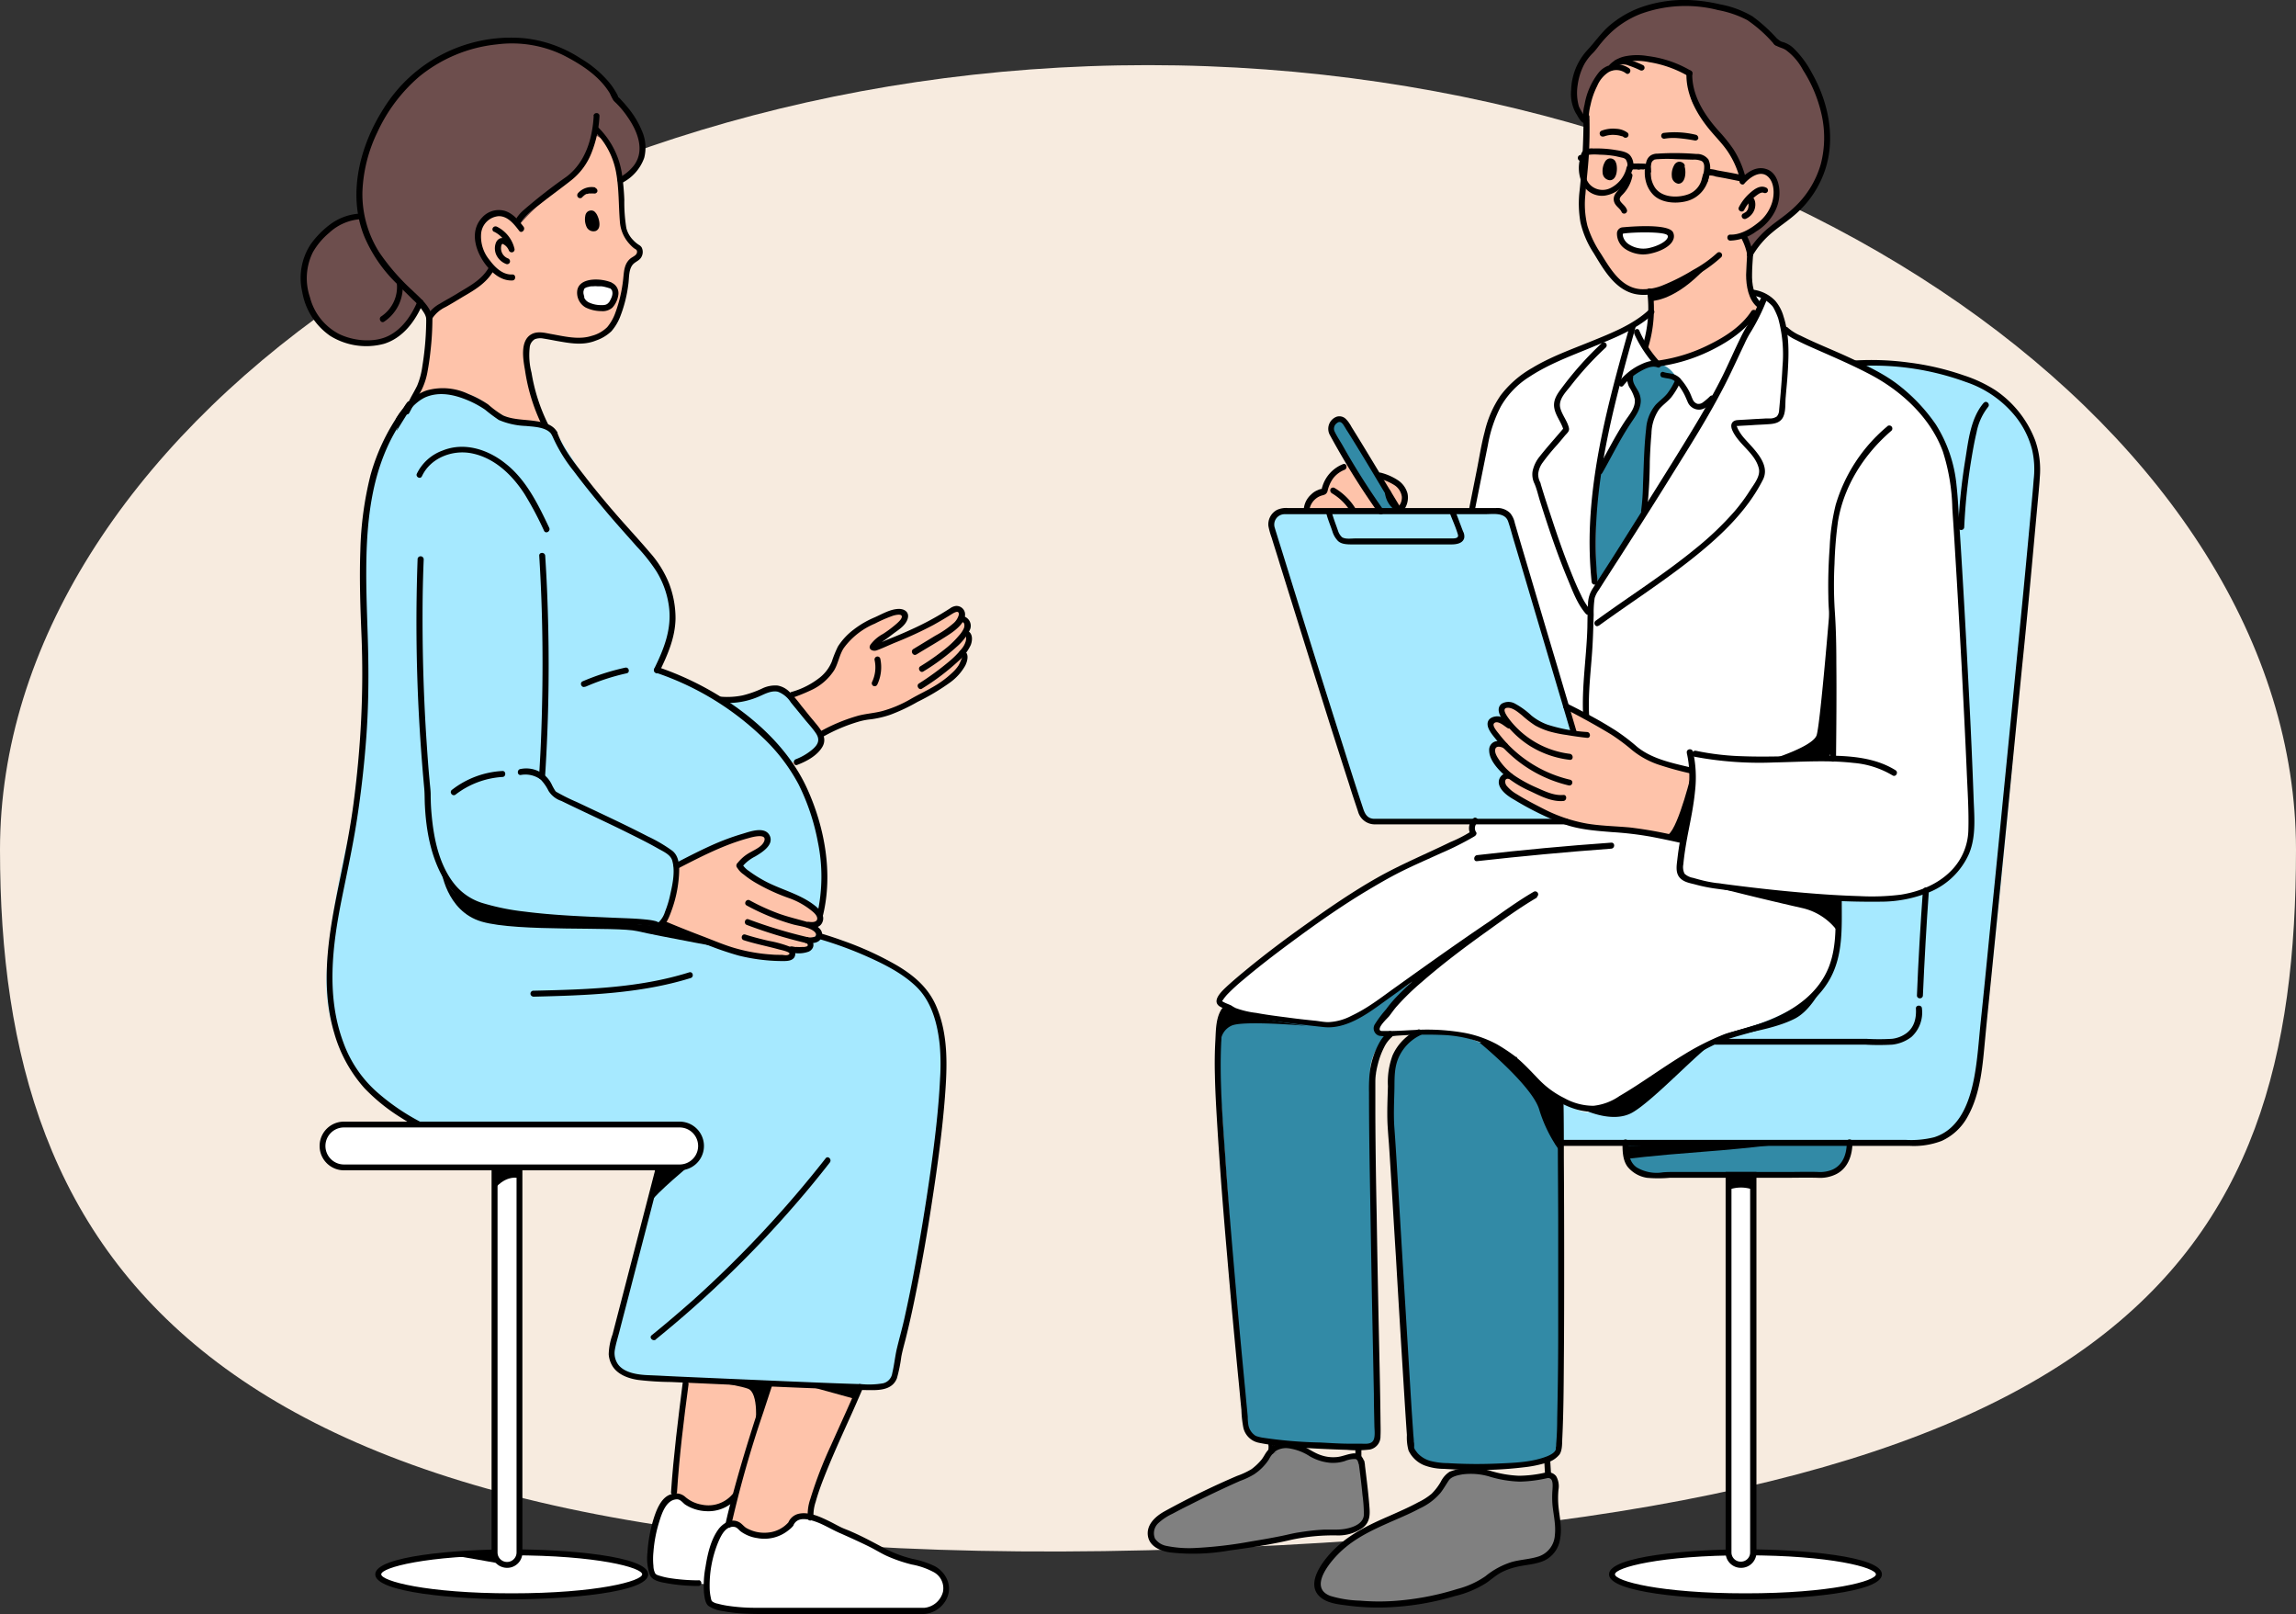 <svg xmlns="http://www.w3.org/2000/svg" viewBox="0 0 500 351.4"><rect x="0" y="0" width="500" height="351.4" fill="#333333" stroke="none"/><defs><style>.cls-1{fill:#f7ebdf;}.cls-2{fill:#328aa6;}.cls-3{fill:#a6e9ff;}.cls-4{fill:#fff;}.cls-5{fill:#6d4e4d;}.cls-6{fill:#fec3aa;}.cls-7{fill:gray;}</style></defs><g id="Layer_2" data-name="Layer 2"><g id="Layer_1-2" data-name="Layer 1"><path class="cls-1" d="M500,185c0,89.27-36.11,147.11-250,152.52C43,342.69,0,274.25,0,185S111.91,14.18,250,14.18,500,95.72,500,185Z"></path><path class="cls-2" d="M354,246.09v5.55s.65,3.92,4,3.92h39.81s4.83-1.05,4.83-4.75V244.2Z"></path><path class="cls-3" d="M329.85,248.74h82.63s12.88,3.34,17.2-10.2,13.6-131.72,13.6-131.72,3.81-16.15-12.73-23.29-41.73-3.85-48.63-2S329.85,248.74,329.85,248.74Z"></path><path class="cls-2" d="M308.44,225.12s-5.33,2.57-5.52,11.54c-.14,7.22,2.8,55.48,2.8,55.48l1.49,23.22a13,13,0,0,0,4.21,3.41c2.43,1.17,15.78.66,21.55-.18s6.17-1.16,6.35-2.83.07-72.46.07-72.46,2.33-5.77-.5-9.87S319.07,220.07,308.44,225.12Z"></path><path class="cls-2" d="M267.33,218.37c0-.33-2.22,3.63-2.22,7.58s5.16,74.64,5.16,74.64.83,10.85,1.81,11.69a9,9,0,0,0,3.81,1.52c.91.11,20.54,1.24,20.54,1.24s3.27.36,3.37-1.71-1.45-79.94-1.45-79.94-.11-6.68,6.24-8.6,27.33-25.4,27.33-25.4l-38.43,5.23Z"></path><path class="cls-4" d="M354.31,71.44,339,77.9s-9.87,3.67-12.34,9.62-6.71,24-6.71,24l1.38,67.09a3,3,0,0,0-.48,3.12s-29.39,12.52-41.29,24.13c0,0-13.28,9.87-13.5,11.4s-.58,1.52,1.85,2.5,19.41,3.41,19.41,3.41a12.72,12.72,0,0,0,6.54-.94c2.86-1.45,17.34-10.74,17.34-10.74l-10.63,11.14s-2.61,2,.87,2.76,9.14-1.93,16.29,0c11.58,3.12,16.66,10.88,20.58,13.2,5.84,3.49,6.82,4.79,11.5,2.33s21-14.52,27.14-16.11,17.49-5.77,20.62-11.33,3-12.81,2.86-17.81l12.16-.18s10.09-1.57,13.35-6.21a19.43,19.43,0,0,0,3.34-12.3c-.11-2.72-3-59-3-59s0-17.93-5.44-25.51C416.87,87,411.1,83,401.92,78.34c-3.74-1.89-8.2-4.76-13.65-6.93,0,0,.11-5.12-3.84-7C381.7,63.31,362.8,65.49,354.31,71.44Z"></path><path class="cls-4" d="M355.94,71.12l-5.59,18-2.54,15.06-.4,22.9,11.83-17.31,14-23s8.45-17.42,9.58-19.45a5.46,5.46,0,0,0,1-3l-2.87-.76s-17.31.65-20.46,3.44S355.94,71.12,355.94,71.12Z"></path><path class="cls-5" d="M345.34,26.55a9.21,9.21,0,0,1-2.54-7c.29-4.28,1.67-6.13,3.81-8.75a49.75,49.75,0,0,1,7.41-7c2.46-2,10.16-4.46,16.94-3s8.86,2.14,11.51,4a17.47,17.47,0,0,1,4.42,4.75s3,.07,6.39,5.37a26.41,26.41,0,0,1,4.64,14.48,19.76,19.76,0,0,1-5.37,14.73c-4.1,4.25-7.51,5.73-9.47,8.13S380.91,56,380.91,56Z"></path><path class="cls-5" d="M78.78,46.77s-1.63-11.25,4-20.72,13-14.59,22.24-16.55,18.43,1,23.41,5.3,5.69,6.78,5.69,6.78,6.28,5.45,5.74,10.93-6.24,7.4-6.24,7.4L93.51,69.48a7.37,7.37,0,0,0-1-2.39c-.72-1.09-1.2-1.2-1.2-1.2s-1.52,5.33-5.77,7.48-11.5,1.41-15.82-2.94-5-12.89-1.52-17.71S78.78,46.77,78.78,46.77Z"></path><path class="cls-6" d="M90.43,86.9c-.29.25,2.39-3.7,2.9-8.27S94,68.39,94,68.39a86.46,86.46,0,0,0,8.24-4.93,46.3,46.3,0,0,0,5.4-4.79s-4.17-4-3.23-8.46,5.37-3.73,6.94-2.57,1.56,1.52,1.56,1.52a48.66,48.66,0,0,1,7.4-7c4.35-3.34,8.24-5.3,9.18-12.74,0,0,3.12.8,4.21,5.15s1.2,8.93,1.67,12.56.4,5.08,3.48,7.15a1.67,1.67,0,0,1,.11,1.63c-.4,1-2.43,2-2.43,2s-.55,9.22-3,12.49-5,3.77-9.66,3.3-6.93-1.53-8.09-.15-1.41,4-.94,7.26,4,11.79,4,11.79-7.25-.18-8.85-1.19S105.38,87,101.79,86,93.37,84,90.43,86.9Z"></path><path class="cls-3" d="M93.19,85.19s-3.74,1-7.63,8.21a55.76,55.76,0,0,0-6.31,24c-.22,8.2.11,26.42.11,26.42s0,13.1-.65,17.09-1.85,18.15-3,22.25-4.89,22.57-4.64,31.86a32.67,32.67,0,0,0,11.87,24.27c6.82,5.48,7.94,5.16,7.94,5.16l52.29.36s6.82-1.27,7.48,2.47c.94,5.44-.11,7-7.73,6.89l-10,39.63s-.8,4.68,3.45,5.55,31.53,2.07,31.53,2.07l21.41.87s5,0,5.7-3.49,3.52-16.11,3.52-16.11,6.6-36.5,6.89-49.35S202,212.24,190,207.74c-11.21-4.18-12.66-4.47-13-4.58s2.8-7.65,2.22-17.23S170.77,161,159.37,154s-16.69-8-16.69-8,4.79-7.73,3.19-15.31-7.43-13.43-11.75-17.89S121.63,95.32,121.05,94s-5-1.85-6.85-2.18a13.42,13.42,0,0,1-7.59-3.3C103.93,86,98.56,84,93.19,85.19Z"></path><path class="cls-6" d="M149.32,300.7l-2.54,25.37s1.38.65,3,1.38,5.12,1.59,6.75.83a18.56,18.56,0,0,0,3.38-2.21l-1.31,6.13s1.31-.54,3,.94,5.41,1.71,8,.8,2.94-3,4.57-3.23,2.25-.36,2.25-.36,2-9.36,3.42-12,7.62-15.93,7.62-15.93Z"></path><path class="cls-4" d="M148.05,326.07a4,4,0,0,0-3.26,1.41c-1.49,1.64-3.42,10.09-3.13,13.14s.84,2.87,1.57,3.12,10.23,1.16,10.23,1.16.18,4.17,1.63,4.68,16.15,1.31,16.15,1.31h28.7s3.7-.15,5.15-2.43.69-5.66-1.88-6.68-10-3-13.5-5.26-13.25-6.17-13.25-6.17a3.22,3.22,0,0,0-4,.94c-1.49,2.18-2.58,3.45-5.3,3.23s-4.36-.43-5.55-1.34a5.9,5.9,0,0,0-3-.94l1.31-6.14S155.45,331.69,148.05,326.07Z"></path><path class="cls-6" d="M147.62,188.5s8.52-4.13,11.17-5.15,5.92-2,7.19-1.81.87,1.85,0,2.83-4.76,3.44-4.79,4.13,2.54,2.69,5.8,4.43,11,5,11.11,6.06.25,2.18-1.85,2.18c0,0,1.92.72,1.52,2.25-.29,1.12-2.58,1-2.58,1s1.64,1.09.48,1.78-4,.25-4,.25,1.49,1.27-.11,1.74-7.4-.18-11.28-1.3-15.86-6.25-15.86-6.25A40.12,40.12,0,0,0,147.62,188.5Z"></path><path class="cls-6" d="M156.47,152.22a12.71,12.71,0,0,0,6.39-.44c3.08-1.16,4.31-2.54,6.06-1.92a12.82,12.82,0,0,1,3.63,2.43l6,7.66a1.88,1.88,0,0,1-.36,2.75,42.56,42.56,0,0,1-5.92,4.07C172.18,166.73,162.82,154.39,156.47,152.22Z"></path><path class="cls-6" d="M173,151.31s6-2.9,6.93-4.1,3-5.66,4.39-7.62,5.59-3.74,8.31-5.34,4.83-1.52,4.54-.32-1,2.5-3.34,3.92-4,2.32-3.3,2.9,9-3.08,11.57-4.64,5.37-3.27,6.5-3.45.8,1.89.8,1.89a1.93,1.93,0,0,1,1.34,1.45,2.79,2.79,0,0,1-.33,1.88,3,3,0,0,1,.69,1.75c.07,1.08-1.49,2.57-1.49,2.57s1.09.36.48,1.67-2.4,3.48-6.17,6.06a49.08,49.08,0,0,1-11.43,5.59c-2.47.76-5.85,1-7.51,1.67s-6.32,2.79-6.32,2.79l-6.46-8.45Z"></path><path class="cls-6" d="M368,16.47a15.84,15.84,0,0,0-13.71-3.78c-8.39,1.6-9,11.54-9,11.54s-.1,5.19,0,6.35-.94,14.44-.83,14.84a16.05,16.05,0,0,0,1.74,7c1.85,3.27,4.83,8.89,8,10.34s5,.73,5,.73.11,5.08.26,6.49-1.23,5.56-1.23,5.56l2.79,3.92a74.49,74.49,0,0,0,12.12-4.21c5.51-2.62,10.16-8.57,10.16-8.57a6.85,6.85,0,0,1-2.69-4.06c-.39-2.51.4-7.84.4-7.84l-1.67-3.52s5.92-2.29,7-6.75-.87-7.51-3.16-7.26a5.28,5.28,0,0,0-3.52,2.07s-2.65-7.69-5-9.61a28.7,28.7,0,0,1-5.88-7.08C367.52,20.42,368,16.47,368,16.47Z"></path><path class="cls-6" d="M284.16,111.5s.58-3,2.25-3.66a5.52,5.52,0,0,0,2.07-1.2,10.61,10.61,0,0,1,3.16-4.5c2.1-1.56,2.1-1.12,2.1-1.12l7.62,2.57s3.23,1.34,4.18,3.23-.66,4.54-.66,4.54Z"></path><path class="cls-2" d="M289.83,93.25l11,18.14,4,0-11.72-19a2.16,2.16,0,0,0-2-1.13C289.93,91.29,289.83,93.25,289.83,93.25Z"></path><path class="cls-3" d="M278.21,111.5l47.14-.14s2.87-.58,3.67,2.07,18.79,65.49,18.79,65.49h-48.3a3.35,3.35,0,0,1-3.19-2.43c-.87-2.65-19.49-62.23-19.49-62.23A2.08,2.08,0,0,1,278.21,111.5Z"></path><path class="cls-6" d="M330.76,154.43a33.5,33.5,0,0,0,5.91,3.88c2.22,1.09,6.35.87,6.35.87l-1.92-5.44,10.49,5.88s5.73,4.57,7.29,5.22,9.69,3,9.69,3a33.49,33.49,0,0,1-.62,7.8,73,73,0,0,0-1.38,7.36s-11.21-2.17-13.39-2.32-8.13-.43-12.77-2A51.07,51.07,0,0,1,328,171.85c-1.74-1.45-1.16-2.4,0-2.94,0,0-2.87-3.19-3-5s1.16-2,2.54-1.93c0,0-3-3-2.87-4.43s1.67-1.23,3.12-.58c0,0-2-2.46-.25-3.19A3.18,3.18,0,0,1,330.76,154.43Z"></path><path class="cls-2" d="M356.27,80.7c-.29-.26-2.8.54.11,5.08a3.17,3.17,0,0,1,.1,3.26c-.21.4-8.63,14-8.63,14s-1,21,.25,24.28l9.94-16s.88-18.69,1.89-21.08,2.36-2.65,3.74-4.46a14.94,14.94,0,0,0,1.81-2.94s-1.81-3.63-4.35-3.45A14.33,14.33,0,0,0,356.27,80.7Z"></path><path d="M371.07,192.42c-.47-.14-.76-.25-.76-.25A2.59,2.59,0,0,0,371.07,192.42Z"></path><path d="M400.36,195.69s-23.55-1.74-29.29-3.27c3.27,1,14.23,3.67,21.48,5.3a13.17,13.17,0,0,1,7.81,5.3Z"></path><path d="M398.72,129.25s-2.28,28.37-3.12,30.84-9.9,5.26-9.9,5.26l12.26-.18a5.75,5.75,0,0,0,1.2-2.72C399.16,161.14,398.72,129.25,398.72,129.25Z"></path><path d="M368.5,167.86s-2.91,12.12-5.16,13.82L366.5,183S369.4,171.74,368.5,167.86Z"></path><path d="M322.12,226.93s11.47,9.36,13.06,14.59a30.53,30.53,0,0,0,4.18,8.64l.4-10.67s-5.92-4.28-7.84-6.75S325.57,227,322.12,226.93Z"></path><path d="M265.84,226.79a4,4,0,0,1,2.29-3.45c2.32-1.23,16.29,0,16.29,0S273.17,221.78,271,221s-3.84-1.52-3.84-1.52a10.32,10.32,0,0,0-1.6,3.41A10.82,10.82,0,0,0,265.84,226.79Z"></path><path d="M96.05,189.19s1,9.18,8.86,11.47,29.35,1,33.89,2.07,21.52,4.17,21.52,4.17l-15.86-6.24s-.62,1.05-2.72.8-19.38-1.49-19.89-1.78c-.29-.18-9.36-.65-16.33-2.5C100.66,195.87,97.65,194.71,96.05,189.19Z"></path><path d="M150.34,253.6s-7.33,6.06-8.78,8.24l1.59-7.58S148.49,254.87,150.34,253.6Z"></path><path d="M152.3,300.45s7.65.87,10.56,1.89c2.5.87,1.67,8.27,1.67,8.27l3.15-9.91Z"></path><polygon points="175.19 301.54 186.48 304.66 187.5 302.45 175.19 301.54"></polygon><path class="cls-3" d="M154.47,152.87c.11-.29,6.43,0,9.87-1.56s4.69-2,6-1.13,8.42,9.11,8.49,10.27a5.18,5.18,0,0,1-2.14,3.71c-1.2.9-6.06,2.61-6.06,2.61Z"></path><path d="M354,249.47l.18,2.86s5-.69,16.59-1.56,19.34-2,19.34-2Z"></path><ellipse class="cls-4" cx="380.11" cy="342.76" rx="29.07" ry="4.79"></ellipse><path d="M380.11,348.2c-11.94,0-29.72-1.45-29.72-5.44s17.78-5.44,29.72-5.44,29.72,1.45,29.72,5.44S392.08,348.2,380.11,348.2Zm0-9.58c-18.65,0-28.42,2.69-28.42,4.14s9.77,4.14,28.42,4.14,28.41-2.69,28.41-4.14S398.8,338.62,380.11,338.62Z"></path><path class="cls-4" d="M379.16,340.73h-.07a2.68,2.68,0,0,1-2.68-2.69V255.82h5.44V338A2.68,2.68,0,0,1,379.16,340.73Z"></path><path d="M379.16,341.35h-.07a3.32,3.32,0,0,1-3.3-3.31V255.16h6.71V338A3.33,3.33,0,0,1,379.16,341.35Zm-2.1-84.92V338a2,2,0,0,0,2,2h.07a2,2,0,0,0,2-2V256.43Z"></path><path d="M380.47,55.4c-.07,1.49-.18,3-.22,4.43,0,2.36.47,5.37,2.4,7,.61.55,1.56-.36.9-.9-1.7-1.46-2.06-4.18-2-6.28,0-1.42.14-2.83.22-4.25,0-.83-1.27-.83-1.31,0Z"></path><path d="M358.7,63.42a27.59,27.59,0,0,1-1,11.9c-.26.8,1,1.13,1.23.33a29.07,29.07,0,0,0,1-12.23c-.11-.8-1.38-.83-1.27,0Z"></path><path d="M359.13,67.41c-3.41,3.23-8.16,5.08-12.44,6.83s-9,3.41-13.1,5.91a22.55,22.55,0,0,0-6.79,5.92A23.29,23.29,0,0,0,323.32,94c-.73,2.72-1.16,5.55-1.71,8.31s-1.12,5.62-1.67,8.41c-.14.8,1.09,1.17,1.24.33.94-4.72,1.88-9.4,2.83-14.11a29,29,0,0,1,2.83-8.46A18.49,18.49,0,0,1,333.12,82c4.1-2.69,8.7-4.4,13.2-6.25,4.76-2,10-3.88,13.79-7.47.55-.51-.36-1.42-1-.84Z"></path><path d="M411,92.82a35.32,35.32,0,0,0-11.25,17.12,46,46,0,0,0-1.3,9.22c-.26,3.56-.37,7.11-.29,10.7,0,2.11.25,4.21.32,6.35s.11,4,.11,6c0,4.76,0,9.51,0,14.3,0,2.9,0,5.84-.07,8.74a.66.66,0,0,0,1.31,0c.07-7,.14-13.89.07-20.86,0-3.74-.07-7.51-.33-11.25a89.87,89.87,0,0,1-.07-10.38,86.72,86.72,0,0,1,.76-9.25c1.27-7.73,5.73-14.66,11.61-19.71a.65.65,0,1,0-.87-1Z"></path><path d="M348.79,74.74a71.38,71.38,0,0,0-8.42,9.37c-1.09,1.45-2.25,2.86-1.88,4.79.32,1.7,1.56,3.08,2,4.75.07-.22.11-.44.18-.62-1.77,2.11-3.66,4.18-5.37,6.35a7.47,7.47,0,0,0-1.56,3.27,4.57,4.57,0,0,0,.44,2.68c.51,1.2.8,2.54,1.2,3.81,1.85,5.88,3.81,11.72,6.2,17.39,1,2.43,2,5.08,3.77,7.11.55.61,1.46-.29.91-.91a14.56,14.56,0,0,1-2-3.26c-.8-1.6-1.49-3.27-2.14-4.9-1.52-3.78-2.87-7.62-4.14-11.51-.83-2.5-1.66-5-2.43-7.58a2,2,0,0,0-.14-.47,3.81,3.81,0,0,1-.44-1.78,5,5,0,0,1,.91-2.43,46.22,46.22,0,0,1,3.27-4c.54-.62,1.08-1.27,1.59-1.89s1.13-1,.91-1.81c-.36-1.49-1.45-2.73-1.85-4.21-.51-1.85,1.12-3.45,2.18-4.79a68.82,68.82,0,0,1,7.69-8.42.66.66,0,0,0-.91-1Z"></path><path d="M354.92,70.93c-4,14.16-8,28.53-8.67,43.33a84.38,84.38,0,0,0,.36,12.41c.08.84,1.38.84,1.31,0-1.52-14.62,1.27-29.17,4.94-43.29,1.05-4.06,2.17-8.06,3.3-12.08a.65.65,0,0,0-1.24-.37Z"></path><path d="M383.41,65a40.22,40.22,0,0,1-3,6A27.83,27.83,0,0,0,379,73.62c-1.34,2.72-2.54,5.51-3.88,8.24-3.27,6.53-7.15,12.73-11,18.94-4,6.42-8,12.77-12,19.12-1.74,2.76-3.52,5.48-5.3,8.24a6.36,6.36,0,0,0-1,3.41c-.11,1.71-.11,3.37-.14,5.08-.18,6.42-1.27,12.88-.91,19.34,0,.84,1.34.84,1.31,0-.33-5.41.51-10.78.76-16.15.11-2,.14-4,.22-6a20.11,20.11,0,0,1,.21-3.63,6.08,6.08,0,0,1,.91-1.77c.44-.69.91-1.42,1.34-2.11.91-1.38,1.78-2.79,2.69-4.17,4-6.24,8-12.49,11.9-18.8,3.81-6.1,7.66-12.19,11-18.58,1.7-3.23,3.19-6.57,4.75-9.83a20.84,20.84,0,0,1,1.49-2.8,43.71,43.71,0,0,0,3.26-6.53c.33-.8-.79-1.45-1.12-.69Z"></path><path d="M348.14,136.25c6.6-4.79,13.5-9.22,19.92-14.26,6.17-4.86,12.27-10.45,15.86-17.56,1.7-3.38-2-6.64-4-8.93a10,10,0,0,1-1.49-2.18c-.11-.25-.22-.65-.33-.58.07,0,.29,0,.4,0,1.09-.08,2.14-.11,3.23-.19s2.1-.1,3.16-.18c1.3-.07,2.68-.21,3.37-1.48s.47-3.09.62-4.5c.14-1.75.33-3.49.43-5.23.26-4,.37-8.35-.9-12.23a9,9,0,0,0-1.82-3.45,8.11,8.11,0,0,0-4.68-2.39c-.8-.11-1.16,1.12-.32,1.23a7.29,7.29,0,0,1,4.13,2.07,3.92,3.92,0,0,1,.33.36c-.11-.14.07.11.18.29a16.3,16.3,0,0,1,1,2.25,29.63,29.63,0,0,1,.94,10.53c-.15,3.15-.44,6.35-.73,9.47a2.15,2.15,0,0,1-.5,1.38,2.59,2.59,0,0,1-1.67.43c-.22,0-.4,0-.62,0-1.05.07-2.14.11-3.19.18s-2,.11-3.05.18c-1.27.08-1.67,1-1.2,2.14,1.34,3.16,5,5,5.81,8.39.4,1.7-1.06,3.41-1.93,4.79a39.22,39.22,0,0,1-3.44,4.64,66.88,66.88,0,0,1-8.39,8c-6.89,5.66-14.47,10.41-21.7,15.68-.76.47-.1,1.59.55,1.12Z"></path><path d="M285.14,111.07a3.87,3.87,0,0,1,1.46-2.54,3.64,3.64,0,0,1,1.3-.66c.58-.14,1-.29,1.2-.94a7.64,7.64,0,0,1,1.2-2.76,5.79,5.79,0,0,1,2.5-1.88c.76-.29.44-1.56-.33-1.24a7.61,7.61,0,0,0-4.53,5,.71.71,0,0,0-.07.4c0,.1,0,.14.07,0a.13.13,0,0,0-.11,0,2.27,2.27,0,0,0-.84.25,4.17,4.17,0,0,0-1.41.91,4.85,4.85,0,0,0-1.63,3,.67.67,0,0,0,.43.8.66.66,0,0,0,.76-.47Z"></path><path d="M300.38,104.21a11.73,11.73,0,0,1,3.27,1.41,3.55,3.55,0,0,1,1.63,2.54,3,3,0,0,1-.36,1.6,1.92,1.92,0,0,0-.25.47.14.14,0,0,1,0,.08c.25,0,.33,0,.18-.08s-.29-.18-.36-.21a.91.91,0,0,0-.26-.19,3.81,3.81,0,0,1-1.34-2.61.67.67,0,0,0-.65-.65.64.64,0,0,0-.65.65,5.47,5.47,0,0,0,1.27,3c.65.76,2.14,2,2.94.69a4.51,4.51,0,0,0,.72-3.45,5.05,5.05,0,0,0-1.92-2.79,12.3,12.3,0,0,0-3.85-1.74c-.8-.26-1.12,1-.33,1.23Z"></path><path d="M301.26,111a158.1,158.1,0,0,1-8.79-13.86c-.61-1.09-1.37-2.18-1.88-3.3a1.48,1.48,0,0,1,.58-1.74c.76-.62,1.27.18,1.63.79.15.22.29.48.44.73s0-.07.1.14c2.62,4.14,5.12,8.35,7.63,12.56.94,1.56,1.88,3.12,2.83,4.72a.65.65,0,0,0,1.12-.66L297.3,97.79c-1-1.64-2-3.27-3-4.87.11.15-.11-.18-.11-.21a3.49,3.49,0,0,0-.25-.4,5.25,5.25,0,0,0-.77-1,2,2,0,0,0-2.1-.58,2.81,2.81,0,0,0-1.42,4.06,167,167,0,0,0,10.53,16.91c.47.66,1.59,0,1.09-.65Z"></path><path d="M290,107.37a11.82,11.82,0,0,1,4,3.84.66.66,0,0,0,.88.22.61.61,0,0,0,.21-.87,13.35,13.35,0,0,0-4.46-4.32.64.64,0,0,0-.87.22.73.73,0,0,0,.25.91Z"></path><path d="M341.06,178.27H299.19c-1.38-.07-1.93-1-2.33-2.21-1.45-4.36-2.83-8.71-4.2-13.07q-5.24-16.43-10.35-32.94c-1.34-4.29-2.65-8.57-4-12.85-.22-.76-.47-1.49-.69-2.25a2.26,2.26,0,0,1,2.07-3c.4,0,.84,0,1.23,0h42.42c1.75,0,4.36-.47,5.08,1.56.48,1.38.84,2.84,1.27,4.25,2.22,7.4,4.4,14.84,6.61,22.24l5.55,18.73a10.32,10.32,0,0,1,.29,1c.26.8,1.49.48,1.23-.32-1.41-4.79-2.83-9.55-4.24-14.34-2.4-8-4.79-16.14-7.19-24.2-.69-2.32-1.37-4.64-2.06-7a4.93,4.93,0,0,0-1-2.14,3.91,3.91,0,0,0-3.08-1.12H280.46a4.8,4.8,0,0,0-2.36.4,3.56,3.56,0,0,0-1.88,3.52,16.34,16.34,0,0,0,.72,2.57c.58,1.93,1.2,3.81,1.78,5.74q5.07,16.28,10.16,32.51,2.44,7.72,4.94,15.46c.61,2,1.27,3.92,1.92,5.88a3.77,3.77,0,0,0,3.7,2.79c6.28,0,12.56,0,18.83,0h22.79a.64.64,0,0,0,0-1.27Z"></path><path d="M288.81,111.68c.33,1.38.91,2.69,1.34,4a5.09,5.09,0,0,0,1,1.85c.79,1.06,2.39,1,3.59,1h21.37c1.05,0,2.5-.22,2.76-1.45a2.24,2.24,0,0,0-.26-1.38c-.25-.61-.47-1.27-.72-1.88-.29-.8-.58-1.57-.91-2.36s-1.56-.44-1.23.32c.58,1.53,1.27,3,1.74,4.61.25.87-.84.84-1.45.84H295.16c-.91,0-2.11.21-2.9-.26a3.28,3.28,0,0,1-.87-1.38c-.48-1.41-1.06-2.83-1.42-4.28-.11-.8-1.34-.43-1.16.36Z"></path><path d="M345.6,159.37a34.83,34.83,0,0,1-8.6-1.6,11.94,11.94,0,0,1-3.52-2,17.13,17.13,0,0,0-3.49-2.54,2.94,2.94,0,0,0-3,0c-1.13.94-.51,2.35.14,3.33A20.71,20.71,0,0,0,333,162.3a21,21,0,0,0,8.85,3.13c.84.1.84-1.2,0-1.31a19.63,19.63,0,0,1-12.7-6.93c-.43-.55-2.54-3-.87-3.09,1.16-.07,2.36,1,3.2,1.67a22.18,22.18,0,0,0,2.83,2.18,15.91,15.91,0,0,0,3,1.27,28,28,0,0,0,3.85.8c1.48.25,3,.47,4.46.62.83.1.83-1.2,0-1.27Z"></path><path d="M329,157.33c-1.06-.65-2-1.56-3.34-1.34-1,.15-1.78.73-1.71,1.78s1,2.18,1.67,3a30.46,30.46,0,0,0,2.54,2.83A28.59,28.59,0,0,0,341.61,171c.8.18,1.16-1,.32-1.24a27.39,27.39,0,0,1-11.14-5.48,27,27,0,0,1-4.28-4.39c-.33-.43-1.63-1.85-1.16-2.39s1.31-.07,1.67.14.87.62,1.34.91c.73.33,1.38-.76.66-1.2Z"></path><path d="M328,161.76a3.07,3.07,0,0,0-2.5-.29,1.91,1.91,0,0,0-1.2,1.92c0,2.11,2,4.21,3.49,5.52a23,23,0,0,0,5.51,3.37c2.21,1.06,4.65,2.33,7.15,2.11.83-.07.83-1.38,0-1.31-2,.18-3.92-.76-5.73-1.56a29.78,29.78,0,0,1-4.5-2.39,13.13,13.13,0,0,1-3.6-3.45c-.43-.65-1.19-1.67-1-2.54s1.27-.54,1.78-.29c.69.36,1.34-.76.61-1.09Z"></path><path d="M329,168.4a2,2,0,0,0-2.51,2.54c.44,1.38,2,2.47,3.23,3.16a66.12,66.12,0,0,0,10.78,5.3c3.41,1.23,7,1.48,10.63,1.77a74.69,74.69,0,0,1,8.42,1c2.29.44,4.53.91,6.78,1.42.8.18,1.17-1.06.33-1.24A91.71,91.71,0,0,0,355,180.16c-3.12-.29-6.28-.33-9.37-.84a33.31,33.31,0,0,1-9.58-3.26c-1.95-1-3.91-2-5.76-3.16a8.1,8.1,0,0,1-2.18-1.81c-.47-.58-.55-1.82.58-1.49.76.25,1.12-1,.33-1.2Z"></path><path d="M340.74,154.29c3.44,1.77,6.82,3.62,10.12,5.62a43,43,0,0,1,4.57,3.41,18.51,18.51,0,0,0,5.63,3.12,70.25,70.25,0,0,0,7.29,2c.8.19,1.16-1.05.33-1.23-4.1-1-8.78-1.85-12.16-4.61a44.49,44.49,0,0,0-4.61-3.52c-1.59-1-3.23-2-4.86-2.87-1.89-1.05-3.81-2.06-5.73-3-.69-.4-1.35.72-.58,1.09Z"></path><path d="M367.33,163.94c1.46,6.2-.29,12.52-1.37,18.61-.29,1.53-.51,3-.69,4.61-.15,1.24-.4,2.76.43,3.81s2.18,1.27,3.34,1.56a34.59,34.59,0,0,0,4.35.91q6.75.93,13.5,1.6a167.84,167.84,0,0,0,22.86,1.27,27.92,27.92,0,0,0,10.85-2.25,16.07,16.07,0,0,0,8.17-8.13c1.7-4,1.12-8.57,1-12.78q-.39-10.71-.95-21.44c-.43-8.38-.87-16.8-1.37-25.18-.22-3.74-.44-7.44-.69-11.18-.22-3.23-.33-6.5-.69-9.73a30.08,30.08,0,0,0-4.5-13.2,38.22,38.22,0,0,0-7.73-8.28c-3.23-2.61-7.11-4.42-10.85-6.17s-7.33-3.12-10.89-4.9a10.11,10.11,0,0,1-2.72-1.7c-.58-.62-1.49.33-.91.91a10.62,10.62,0,0,0,2.72,1.77c1.53.8,3.13,1.49,4.69,2.18,3.95,1.74,7.91,3.45,11.72,5.48,6.67,3.59,12.84,9.33,15.49,16.58a43.78,43.78,0,0,1,2.07,12.41c.22,3.27.43,6.57.62,9.84.5,8,.94,16,1.38,24.06.39,7.65.79,15.31,1.12,23,.18,4.46.51,9,.36,13.42a13,13,0,0,1-3.12,7.88c-2.9,3.37-7.22,5.19-11.54,5.88a50.84,50.84,0,0,1-9.07.32c-3.88-.11-7.76-.36-11.65-.69-6.09-.51-12.15-1.19-18.21-2a10.92,10.92,0,0,0-1.2-.15,27.55,27.55,0,0,1-2.94-.54c-.73-.18-1.45-.37-2.14-.58a3.66,3.66,0,0,1-1.92-.91,3.23,3.23,0,0,1-.26-2.11c.07-.83.18-1.66.29-2.46.22-1.49.47-2.94.76-4.43.59-3,1.2-6,1.49-9a26.22,26.22,0,0,0-.43-8.57c-.29-.9-1.56-.54-1.35.26Z"></path><path d="M368.93,164.74A76.45,76.45,0,0,0,386.35,166c5.73-.11,11.57-.55,17.27.1a19.65,19.65,0,0,1,8.53,2.73c.72.43,1.34-.69.65-1.13-4.53-2.83-10.05-3.16-15.24-3.19-6,0-12,.36-18,.14a57.38,57.38,0,0,1-10.24-1.19c-.83-.15-1.16,1.08-.36,1.27Z"></path><path d="M330.18,230.16a40,40,0,0,0-4.18-2.79,24.38,24.38,0,0,0-7.15-2.51,46.84,46.84,0,0,0-10.85-.61c-1.56.07-3.08.18-4.64.21-.62,0-1.27,0-1.89,0-.29,0-.8.07-.94-.14-.51-.69,1.56-2.58,2-3.09.58-.76,1.12-1.56,1.78-2.28a53.78,53.78,0,0,1,5.37-5.19c4.46-3.89,9.18-7.44,14-10.89,3.59-2.58,7.22-5.23,11.07-7.48-.22-.36-.44-.76-.66-1.12-10.3,6.46-20.25,13.57-30.15,20.65-1.89,1.34-3.74,2.76-5.66,4a34.24,34.24,0,0,1-4,2.25,11.91,11.91,0,0,1-5,1.37c-.91,0-1.81-.18-2.68-.29-2.07-.21-4.14-.43-6.21-.72-2.29-.29-4.57-.58-6.82-1a19.27,19.27,0,0,1-4.46-1.05,8.44,8.44,0,0,1-1-.58c-.55-.26-1.13-.44-1.64-.73s-.32-.15-.07-.58a9.35,9.35,0,0,1,1.09-1.31,42.32,42.32,0,0,1,3.3-3c3.92-3.31,8-6.39,12.12-9.4,4.86-3.56,9.83-7,15-10.09,2.25-1.34,4.5-2.65,6.86-3.85,2.93-1.48,6-2.79,9-4.17a65.31,65.31,0,0,0,7.29-3.66,1.43,1.43,0,0,1,.15-.11c.25-.18.47-.58.21-.87a1.57,1.57,0,0,1,.3-2c.54-.62-.37-1.52-.91-.91a2.89,2.89,0,0,0-.51,3.56l.22-.87a28.86,28.86,0,0,1-4.68,2.43c-5.34,2.61-10.82,4.86-16,7.8s-10.34,6.46-15.28,10c-4.5,3.19-8.92,6.5-13.17,10-1.41,1.16-2.79,2.32-4.14,3.55-1,.95-3.48,3.12-1.7,4.39a6.15,6.15,0,0,0,1.27.58c.54.22,1,.55,1.52.8a6.9,6.9,0,0,0,1.67.58,56,56,0,0,0,6,1.09c4.1.58,8.2,1.05,12.33,1.49,4.65.47,9.08-2.61,12.67-5.23,10-7.18,20-14.33,30.33-21,1.09-.73,2.22-1.42,3.31-2.11a.65.65,0,0,0-.66-1.12c-3.44,2-6.71,4.39-10,6.71-4.93,3.52-9.83,7.15-14.44,11.1a71.75,71.75,0,0,0-5.7,5.34,27.5,27.5,0,0,0-2,2.43,26,26,0,0,0-2.43,3.23,1.68,1.68,0,0,0,.94,2.54,13.37,13.37,0,0,0,3.63,0,88.17,88.17,0,0,1,10.78-.15,27.85,27.85,0,0,1,9.62,2.36,37.07,37.07,0,0,1,5.19,3.31c.61.65,1.27-.48.58-1Z"></path><path d="M399.7,195.69c0,4.93.4,10-1.38,14.7-2.21,5.76-7.36,9.39-12.88,11.64a51.32,51.32,0,0,1-5.15,1.78c-1.56.47-3.19.8-4.72,1.34a55.73,55.73,0,0,0-8.93,4.5c-4.75,2.87-9.21,6.21-14,9a12.12,12.12,0,0,1-5.62,2.1,13,13,0,0,1-6.35-1.67,19.83,19.83,0,0,1-5.41-3.91c-1.52-1.56-3-3.2-4.64-4.61-.62-.55-1.56.36-.91.9,3,2.47,5.23,5.74,8.56,7.77s7.26,3.56,11.11,2.43a24.69,24.69,0,0,0,4.9-2.39c.83-.44,1.59-1,2.39-1.49,2.61-1.74,5.19-3.56,7.84-5.26a72.64,72.64,0,0,1,9.4-5.34c3.19-1.45,6.68-2.07,10-3.23,5.88-2.07,11.65-5.37,14.7-11,2.76-5.15,2.47-10.88,2.47-16.55v-.72c-.11-.8-1.42-.8-1.42,0Z"></path><path d="M302.42,224.57a8.13,8.13,0,0,0-1.93,2.25,17.84,17.84,0,0,0-2.25,7.12,38.55,38.55,0,0,0-.11,4c0,6.24.08,12.49.19,18.73q.21,12.51.43,25,.22,10.93.44,21.88c0,2.28.07,4.53.11,6.82,0,.94.32,2.87-.48,3.55-.61.55-1.7.4-2.5.4s-1.6,0-2.39,0c-2.15,0-4.29-.15-6.43-.26A96.22,96.22,0,0,1,274.91,313a9.53,9.53,0,0,1-1.41-.36,3.53,3.53,0,0,1-1.67-2.58,11.16,11.16,0,0,1-.11-1.63c-.15-1.67-.33-3.34-.47-5-.73-7.62-1.46-15.24-2.11-22.86-.83-9.62-1.67-19.23-2.32-28.89-.58-8.27-1.27-16.62-.87-24.89.11-2.14,0-4.68,1.27-6.53.47-.69-.66-1.34-1.13-.65-1.3,1.92-1.3,4.5-1.41,6.75-.15,2.57-.18,5.11-.11,7.69.07,3.63.29,7.29.51,10.92.58,9.54,1.34,19.09,2.17,28.59.73,8.64,1.53,17.24,2.36,25.88.26,2.5.47,5,.73,7.51a24,24,0,0,0,.43,3.92,4.32,4.32,0,0,0,3.42,3.26,43.18,43.18,0,0,0,5.26.73c4.61.44,9.21.65,13.86.8a24,24,0,0,0,5-.07,2.87,2.87,0,0,0,2.32-2.91c.07-1.3,0-2.65,0-3.92-.07-6.27-.22-12.59-.36-18.87q-.27-12.68-.47-25.36c-.15-7.33-.26-14.66-.29-22,0-2.21,0-4.46,0-6.68,0-.58,0-1.12.08-1.7a.53.53,0,0,1,0-.22c0,.47.08-.47.08-.44l.1-.54c.08-.44.19-.87.29-1.27a17.34,17.34,0,0,1,1.38-3.7,6.93,6.93,0,0,1,1.24-1.78,3.78,3.78,0,0,1,.4-.4l.07-.07c.54-.47-.11-1.6-.76-1.13Z"></path><path d="M308.62,224.28a11.05,11.05,0,0,0-5.37,5.52,16.67,16.67,0,0,0-1,6.68c-.08,2.79-.22,5.62-.08,8.45.08,1.34.18,2.69.29,4,.55,8.24,1,16.47,1.53,24.71.54,9.4,1.12,18.76,1.7,28.16.22,3.55.44,7.07.69,10.63a10.61,10.61,0,0,0,.36,3.38,6.45,6.45,0,0,0,3.45,3.23,12.41,12.41,0,0,0,4.28.76c1.67.11,3.38.18,5.05.21a80.82,80.82,0,0,0,12.23-.54,26.19,26.19,0,0,0,5-1,5.34,5.34,0,0,0,2.9-1.85c.62-1,.51-2.5.58-3.62.26-5.41.29-10.82.33-16.19.07-7.66.07-15.31.07-23q0-10.83-.07-21.66c0-4,0-8.06-.07-12.05v-.58a.66.66,0,0,0-1.31,0c0,2.72,0,5.48.07,8.2,0,6.46.08,12.92.08,19.38,0,7.65,0,15.28,0,22.93,0,6.28-.08,12.59-.22,18.87,0,1.82-.07,3.67-.22,5.48,0,.25,0,.51-.07.76s0,0,0,.15,0,.18,0,.25c-.19.69-1.06,1.16-1.82,1.49-3.26,1.31-7.07,1.45-10.56,1.6a104.06,104.06,0,0,1-11.17-.08,15.51,15.51,0,0,1-3.74-.47,6,6,0,0,1-2.76-1.63c-.22-.26-.4-.51-.58-.76a1.34,1.34,0,0,1-.15-.29l-.07-.15c0-.07,0,0,0,0a2.17,2.17,0,0,1,0-.44c0-.29,0-.61-.08-.91,0-.65-.11-1.34-.14-2-.11-1.6-.22-3.23-.33-4.83-.54-8.71-1.05-17.45-1.59-26.2s-1.06-17.67-1.6-26.49c-.18-3-.36-5.91-.58-8.89-.18-2.57-.07-5.19,0-7.8.07-2.32-.11-4.68.72-6.93a9.83,9.83,0,0,1,5.08-5.44c.62-.36,0-1.49-.76-1.13Z"></path><path d="M404.2,79.72a58.81,58.81,0,0,1,23.88,3.44A23.42,23.42,0,0,1,438.35,90a19.19,19.19,0,0,1,4.17,7.88,18.92,18.92,0,0,1,.36,6.45c-.18,2.47-.43,4.94-.65,7.41-.8,8.78-1.63,17.52-2.5,26.31q-1.64,16.76-3.3,33.49Q434.9,187.24,433.3,203c-.65,6.6-1.3,13.24-2,19.85-.4,3.91-.65,7.87-1.38,11.75-1,5.26-3.08,11.22-8.71,13a20.6,20.6,0,0,1-6.1.58h-75.8a.65.65,0,0,0,0,1.3h76.53a17.05,17.05,0,0,0,7-1.08,12.17,12.17,0,0,0,5.66-5.3c2.87-5.12,3.27-11.32,3.81-17s1.13-11.18,1.67-16.73c1-10,2-20,3-30q1.68-17.1,3.37-34.22c1-9.62,1.89-19.23,2.76-28.85.29-3.16.58-6.28.87-9.43.08-1,.18-1.93.22-2.87a19.19,19.19,0,0,0-1-8.13A23.19,23.19,0,0,0,434.61,85a29.66,29.66,0,0,0-6.93-3.27,58.51,58.51,0,0,0-11.94-2.79,60.68,60.68,0,0,0-11.5-.47c-.87,0-.87,1.34,0,1.27Z"></path><path d="M373.54,227.44H406.2a52.45,52.45,0,0,0,5.88,0,8.37,8.37,0,0,0,4.17-1.67,7.19,7.19,0,0,0,2.29-6.2c0-.83-1.35-.83-1.31,0,.11,2-.29,4-2,5.33a6.52,6.52,0,0,1-3.23,1.27,47.33,47.33,0,0,1-5.59,0H373.54a.64.64,0,0,0,0,1.27Z"></path><path d="M432,87.7c-2.83,3.3-3.34,8.13-4,12.26a128.85,128.85,0,0,0-1.56,14.81c0,.83,1.27.83,1.31,0a124.7,124.7,0,0,1,1.45-14.15c.36-2.18.73-4.36,1.24-6.5a12.76,12.76,0,0,1,2.5-5.51c.54-.62-.36-1.53-.91-.91Z"></path><path d="M418.75,193.84c-.54,7.62-1,15.28-1.3,22.9,0,.83,1.27.83,1.3,0q.5-11.49,1.31-22.9c0-.84-1.27-.84-1.31,0Z"></path><path d="M402.17,248.74c0,2.36-.73,4.79-3.05,5.88a6.94,6.94,0,0,1-3.23.54c-2.07-.07-4.17,0-6.24,0H364.79c-.9,0-1.77,0-2.68.08a8.45,8.45,0,0,1-5.66-1.06c-1.82-1.27-1.82-3.41-1.82-5.44a.65.65,0,0,0-1.3,0c0,1.74,0,3.77,1.09,5.26a6.76,6.76,0,0,0,4.24,2.43,28.11,28.11,0,0,0,4.94,0h25c2.44,0,4.87-.07,7.26,0a7.89,7.89,0,0,0,3.88-.73c2.69-1.27,3.67-4.17,3.67-7,0-.83-1.27-.83-1.27,0Z"></path><path d="M355.87,72.64a26.89,26.89,0,0,0,4.82,7.22c.22-.36.44-.73.62-1.09-1.56-.65-3.45.29-4.83,1a13.66,13.66,0,0,0-3.88,3.27c-.51.65.4,1.56.91.91a13,13,0,0,1,3.3-2.87c1.13-.65,2.83-1.63,4.14-1.09.65.26,1-.65.61-1.09A24.49,24.49,0,0,1,357,72c-.33-.8-1.42-.14-1.09.62Z"></path><path d="M361.67,79.72A37.18,37.18,0,0,0,373.18,76c3.55-1.82,7.07-4.21,9.32-7.59.47-.69-.65-1.34-1.12-.65-2.14,3.27-5.63,5.52-9.07,7.22a35.67,35.67,0,0,1-11,3.49c-.83.1-.47,1.37.36,1.27Z"></path><path d="M362,82.15c.65.21,1.34.21,2,.43a3.27,3.27,0,0,1,1.56,1.34,13.25,13.25,0,0,1,1.16,1.82c.33.62.58,1.27.87,1.92a2.69,2.69,0,0,0,2.54,1.53c1.27-.08,2.29-1.2,3.16-2,.62-.58-.29-1.48-.91-.9a13.53,13.53,0,0,1-1.52,1.3,1.55,1.55,0,0,1-1.2.33,1.64,1.64,0,0,1-.94-.76c-.29-.58-.47-1.16-.76-1.74a13,13,0,0,0-2.14-3.09,3.38,3.38,0,0,0-1.56-.91c-.62-.18-1.27-.18-1.89-.39-.8-.37-1.13.87-.36,1.16Z"></path><path d="M354.42,81.82a3.89,3.89,0,0,0,.43,2.54A8.46,8.46,0,0,1,356,86.9c.22,1.85-1.16,3.34-2.1,4.75-2.25,3.41-4.07,7.12-6.1,10.67a.65.65,0,0,0,1.13.66c2.07-3.6,3.88-7.37,6.2-10.82,1-1.52,2.11-2.9,2.18-4.82a4.49,4.49,0,0,0-.73-2.47c-.47-.84-1.12-1.67-.94-2.69.15-.83-1.09-1.19-1.23-.36Z"></path><path d="M364.9,82.55a15,15,0,0,1-1.81,3.12c-.76.94-1.71,1.59-2.54,2.46a9.11,9.11,0,0,0-2.07,5.23c-.47,4.06-.51,8.16-.69,12.23a47.75,47.75,0,0,1-.4,5.59c-.11.79,1.13,1.16,1.24.32a105.29,105.29,0,0,0,.65-11.1c.07-2,.18-4,.36-6a9.7,9.7,0,0,1,1.6-5.19c.76-1,1.92-1.74,2.72-2.72a15.25,15.25,0,0,0,2-3.38c.36-.72-.76-1.38-1.09-.61Z"></path><path d="M86.36,93.83l1.31-4.46a6,6,0,0,1,1.2-2l1,.76c-.62,1.05-1.09,1.81-1.09,1.81Z"></path><path d="M129.44,28.55a16.93,16.93,0,0,1,4.75,9.11c.62,3.48.51,7,.8,10.56a8,8,0,0,0,2.1,4.9A7.77,7.77,0,0,0,138,54c.32.25.69.32.72.72.11.87-1,1.16-1.52,1.64-1.38,1.23-1.31,3-1.53,4.75a30.38,30.38,0,0,1-1.67,7,10.25,10.25,0,0,1-1.77,3.12,7.52,7.52,0,0,1-3.38,1.89c-2.86.94-6.09.07-9-.43-1.34-.26-2.83-.62-4.1.07-2.58,1.41-1.82,5.55-1.42,7.84a40.7,40.7,0,0,0,3.85,12.3c.4.72,1.49.07,1.12-.66a39.55,39.55,0,0,1-3.55-11.1,15.12,15.12,0,0,1-.4-5.44,2.33,2.33,0,0,1,1.12-1.85,3.42,3.42,0,0,1,1.82-.15c.94.15,1.89.33,2.83.51,2.94.51,5.8,1.09,8.67-.07a9.25,9.25,0,0,0,3.34-2,10.78,10.78,0,0,0,1.85-3,29.15,29.15,0,0,0,1.85-7.22c.22-1.45,0-3.52,1.23-4.57.62-.51,1.31-.73,1.67-1.49a2.21,2.21,0,0,0,0-2,1.71,1.71,0,0,0-.61-.55,6.28,6.28,0,0,1-1.2-1,5.8,5.8,0,0,1-1.52-2.65,34.56,34.56,0,0,1-.44-6.17,53.82,53.82,0,0,0-.54-5.77,18.05,18.05,0,0,0-5.16-10c-.58-.55-1.48.36-.9.94Z"></path><path d="M129,46.55a1.06,1.06,0,0,1,.43.54,3.57,3.57,0,0,1,.44,1.49,1.4,1.4,0,0,1,0,.65.74.74,0,0,1-.43.48.89.89,0,0,1-.84-.29,2.08,2.08,0,0,1-.51-1.09,3.46,3.46,0,0,1,0-1.2.68.68,0,0,1,.54-.65C128.78,46.4,128.93,46.48,129,46.55Z"></path><path d="M128.71,47.09c.07.08-.07-.07,0,0s0,0,.07.08h0c0-.08,0,0,0,.07s0,.07.07.14a.26.26,0,0,1,.07.15s0,0,0,.07,0,.11,0,0,0,0,0,0,0,0,0,.08a1.72,1.72,0,0,0,.07.21,1,1,0,0,1,.07.33,1.27,1.27,0,0,0,0,.18c0-.11,0,0,0,.07v.33c0,.11,0-.11,0,0s0,.07,0,.07,0,.11,0,0,0,0,0,0l0,.07,0,0c-.15.11.07,0,0,0s.11,0,0,0,0,0,0,0-.07,0,0,0h0s-.11,0,0,0h0s-.11-.07,0,0l-.11-.11s0,0,0-.07,0,.07,0,0a.8.8,0,0,1-.15-.29s0,.11,0,0,0-.08,0-.11a.3.3,0,0,1,0-.18s0-.11,0-.15V47.09s0,0,0-.07.07,0,0,.07,0,0,0,0h0c.07,0,0,0,0,0l.07,0s-.11,0-.07,0c.22,0,0,0-.07,0s.11,0,0,0,0,0,0,0a.66.66,0,0,0,.87-.21.68.68,0,0,0-.22-.88,1.21,1.21,0,0,0-.65-.18,1.55,1.55,0,0,0-.65.18,1.37,1.37,0,0,0-.62,1,3.94,3.94,0,0,0,.25,2.33,1.65,1.65,0,0,0,2.07.94c.84-.4.84-1.38.69-2.18a4.91,4.91,0,0,0-.4-1.19,2.25,2.25,0,0,0-.72-.91.64.64,0,0,0-.87.22A.72.72,0,0,0,128.71,47.09Z"></path><path d="M94.09,68.94c-.4-2.32-2.76-4.21-4.32-5.74a47.12,47.12,0,0,1-7.18-8.27,23.73,23.73,0,0,1-3.67-13.06,32.48,32.48,0,0,1,3.27-13.1,35.55,35.55,0,0,1,9-12,31.82,31.82,0,0,1,17.06-7.11,25.66,25.66,0,0,1,14.51,2.4c3.89,2,7.77,4.5,10.05,8.27a13.48,13.48,0,0,0,.77,1.52,4.79,4.79,0,0,0,.5.51,19.85,19.85,0,0,1,2.65,3.2c2.14,3.08,3.85,7.36,1.16,10.66a10,10,0,0,1-3.08,2.47c-.73.4-.07,1.53.65,1.13a9.8,9.8,0,0,0,4.83-5.45,9,9,0,0,0-.51-5.91,19.51,19.51,0,0,0-2.94-4.9c-.47-.58-.94-1.13-1.45-1.67a5.92,5.92,0,0,0-.83-.83c-.26-.15.07.29.07.07a3.23,3.23,0,0,0-.4-.87,14.37,14.37,0,0,0-1.92-2.72,24.19,24.19,0,0,0-5.88-4.83,27.79,27.79,0,0,0-12.3-4.39A32.63,32.63,0,0,0,83.53,23.65c-5.15,8.06-7.91,18.62-4.21,27.8a31.41,31.41,0,0,0,7,10.23c1.16,1.2,2.4,2.36,3.6,3.56a13.31,13.31,0,0,1,2.46,2.94,3.35,3.35,0,0,1,.44,1.16c.11.76,1.34.43,1.23-.4Z"></path><path d="M129.69,40.82a3.94,3.94,0,0,0-3.81,1.23.68.68,0,0,0,0,.91.65.65,0,0,0,.91,0,1,1,0,0,1,.29-.29l.14-.15h0s.08,0,.11-.07a3.79,3.79,0,0,1,.36-.22.14.14,0,0,0,.08,0s.14-.07,0,0,0,0,0,0,.07,0,.11,0l.4-.11h.11a.32.32,0,0,0,.18,0h.51c.07,0,.14,0,.21,0a.67.67,0,0,0,.8-.43.64.64,0,0,0-.47-.76Z"></path><path d="M114,49.34c-1.09-1.41-2.32-2.9-4.1-3.44a4.88,4.88,0,0,0-4.9,1.45c-3,3.19-1.27,7.91,1.2,10.81,1.34,1.6,3.19,3,5.37,2.9.83,0,.83-1.34,0-1.3-2.11.11-3.78-1.56-4.94-3.12a8,8,0,0,1-1.85-5.85,4.18,4.18,0,0,1,3.85-3.73c2,0,3.37,1.81,4.46,3.23.51.61,1.42-.29.91-.95Z"></path><path d="M107.55,50.43a6,6,0,0,1,3.23,4L112,54.1a3.83,3.83,0,0,0-1.71-2,1.63,1.63,0,0,0-1.45-.18,1.75,1.75,0,0,0-.87,1,3.4,3.4,0,0,0,.22,2.79,3.94,3.94,0,0,0,2.07,1.78.63.63,0,0,0,.79-.43.68.68,0,0,0-.43-.8,2.37,2.37,0,0,1-1.49-2.54c0-.18.11-.55.29-.62h.07l.37.22a2.67,2.67,0,0,1,.94,1.16.67.67,0,0,0,.8.44.63.63,0,0,0,.43-.8,7.19,7.19,0,0,0-3.81-4.76.68.68,0,0,0-.87.22.61.61,0,0,0,.18.87Z"></path><path d="M129.29,25.25c-.29,5-1.81,10.09-5.91,13.21a113.76,113.76,0,0,0-9.44,7.36,8,8,0,0,0-1.81,2.29c-.37.73.76,1.41,1.12.65,1-2,3.3-3.48,5-4.82,2.06-1.6,4.17-3.12,6.24-4.76a14.2,14.2,0,0,0,4.28-5.8,24.9,24.9,0,0,0,1.78-8.13c0-.84-1.24-.84-1.31,0Z"></path><path d="M92.82,68.94A65,65,0,0,1,92,79.57,17,17,0,0,1,90.83,84c-.4.8-.84,1.6-1.27,2.36-.51,1-1.06,2-1.56,2.9-.4.73.72,1.38,1.12.66.91-1.71,1.78-3.38,2.72-5.08a15,15,0,0,0,1.31-4.21c.36-1.93.58-3.85.76-5.77s.26-4,.26-5.92a.68.68,0,0,0-1.35,0Z"></path><path d="M106.43,58.27c-1.6,2.79-4.39,4.1-7,5.73-1.2.73-2.43,1.38-3.63,2.11a7.69,7.69,0,0,0-2.87,2.68c-.39.73.73,1.38,1.13.66a7.12,7.12,0,0,1,3-2.62c1.3-.72,2.54-1.48,3.81-2.25,2.57-1.48,5.11-3,6.64-5.69a.63.63,0,0,0-1.09-.62Z"></path><path d="M87,90a44.52,44.52,0,0,0-6.32,13.47,74.29,74.29,0,0,0-2.21,16.47c-.22,6.13,0,12.27.25,18.4s.22,12.16-.07,18.22S77.8,168.76,77,174.82s-2,11.91-3.22,17.82c-2.18,10.6-4.14,21.66-1,32.26a30.61,30.61,0,0,0,6.57,12,40.58,40.58,0,0,0,8,6.46,33.59,33.59,0,0,0,3.52,2c.76.36,1.41-.77.65-1.13a47.74,47.74,0,0,1-8.89-6A26.39,26.39,0,0,1,74.79,227c-3.78-10.08-2.43-21-.37-31.27,1.17-5.81,2.44-11.58,3.34-17.46s1.56-11.72,2-17.63.54-11.94.43-17.89-.43-11.87-.43-17.78c0-10.71.91-21.7,6.39-31.14.65-1.09,1.3-2.18,2-3.23.43-.65-.69-1.3-1.16-.62Z"></path><path d="M91.88,103.7c1.85-4,6.64-5.84,10.85-5,5,1,8.82,4.72,11.5,8.86a74.89,74.89,0,0,1,4.25,8c.36.76,1.49.11,1.12-.66-2.43-5.11-5-10.45-9.54-14-3.85-3.08-9-4.72-13.72-2.79a10,10,0,0,0-5.55,5c-.36.69.73,1.34,1.09.58Z"></path><path d="M142.9,146.48a62.08,62.08,0,0,1,23,13.9,39.68,39.68,0,0,1,8,10.38,47.86,47.86,0,0,1,4.21,12.59,37.12,37.12,0,0,1-.11,15.53c-.18.8,1.06,1.16,1.24.33,2.18-9.07.36-19.09-3.45-27.47-3.88-8.56-11.21-15.31-19.12-20.21a65.84,65.84,0,0,0-13.46-6.32.66.66,0,0,0-.33,1.27Z"></path><path d="M147.72,189.05c4.94-2.54,9.91-5.12,15.28-6.57.76-.22,4.14-1.16,3.41.69-.47,1.16-2,1.81-3,2.39a8.7,8.7,0,0,0-2.94,2.54.65.65,0,0,0,1.12.66,8.76,8.76,0,0,1,2.87-2.29c1.38-.83,4-2.39,3.23-4.39-.94-2.28-4.21-1.09-5.88-.58a53,53,0,0,0-7,2.61c-2.65,1.2-5.19,2.51-7.76,3.85-.76.36-.11,1.45.61,1.09Z"></path><path d="M144.46,201.86c2.65,1.12,5.3,2.14,7.95,3.19a68.8,68.8,0,0,0,8.45,3,40.37,40.37,0,0,0,9.33,1.19c.9,0,2.28.08,2.83-.87a1.58,1.58,0,0,0-.8-2.17,24,24,0,0,0-4.76-1.35c-1.74-.4-3.44-.83-5.15-1.38-.8-.25-1.12,1-.32,1.24,2.5.8,5.11,1.3,7.65,2,.29.08,2.61.55,2.25,1s-1.3.18-1.63.18c-.76,0-1.49,0-2.25-.07a37.72,37.72,0,0,1-7.77-1.34c-2.46-.69-4.79-1.71-7.18-2.62-2.65-1-5.3-2.06-7.91-3.15-.8-.29-1.45.83-.69,1.16Z"></path><path d="M175.7,204A104.47,104.47,0,0,1,163,200.15c-.8-.29-1.13,1-.33,1.24a104.57,104.57,0,0,0,12.67,3.88c.79.22,1.16-1.05.32-1.23Z"></path><path d="M175.56,205.31c1.23.1,2.79.14,3.34-1.2.72-1.82-1.56-2.94-2.94-3.34-2.11-.62-4.18-1.09-6.25-1.82a46.22,46.22,0,0,1-6.45-2.93c-.73-.4-1.38.72-.66,1.12a48.85,48.85,0,0,0,10,4.1c1.45.4,3.34.55,4.57,1.45.4.29.84.87.29,1.24a3.33,3.33,0,0,1-1.88.07c-.84-.07-.84,1.23,0,1.31Z"></path><path d="M160.46,188.76a4.55,4.55,0,0,0,1.49,1.63,19,19,0,0,0,2.68,1.85,41.6,41.6,0,0,0,7,3.23,16.64,16.64,0,0,1,5.48,3.12c.4.36,1,1,.83,1.6s-1.09.62-1.78.51-1.16,1.12-.32,1.23c1.34.18,2.86.18,3.34-1.38.43-1.38-.73-2.61-1.71-3.37-3.34-2.65-7.66-3.52-11.32-5.59a27,27,0,0,1-3-1.92,4.89,4.89,0,0,1-1.59-1.64c-.33-.69-1.46,0-1.13.73Z"></path><path d="M142.64,254.87c-3.08,11.91-6.16,23.77-9.25,35.67a13.68,13.68,0,0,0-.83,4.32,5.67,5.67,0,0,0,.87,2.65c1.2,1.85,3.55,2.65,5.62,2.94a66.61,66.61,0,0,0,7.08.44l19.34.87q9.59.44,19.12.76c1.78.07,3.59.14,5.37.14,2.18,0,4.5-.32,5.37-2.61a33.16,33.16,0,0,0,.95-4.68c.25-1.31.61-2.58.94-3.85.69-2.75,1.31-5.51,1.89-8.31q2.28-11,3.95-22.2c1.13-7.37,2.14-14.74,2.72-22.18.51-6.67.8-13.71-2-20-1.74-3.88-4.79-6.46-8.38-8.6a70,70,0,0,0-11.8-5.41c-1.67-.61-3.37-1.16-5.08-1.67a.64.64,0,0,0-.32,1.24,82,82,0,0,1,10.92,4c3.63,1.63,7.4,3.55,10.3,6.31,3.49,3.3,4.76,8.24,5.23,12.88a47.94,47.94,0,0,1,.07,7.19c-.32,6.82-1.16,13.6-2.1,20.35q-1.59,11.22-3.7,22.39c-.58,3.12-1.24,6.24-1.93,9.36-.51,2.33-1.19,4.65-1.74,7-.36,1.67-.54,3.41-.94,5.08a2.64,2.64,0,0,1-2,2.22,17.75,17.75,0,0,1-4.72.18c-5.48-.15-11-.4-16.4-.62l-20.07-.87c-2.54-.11-5.08-.22-7.65-.36l-2.58-.11c-2.11-.11-4.94-.51-6.28-2.32a4.25,4.25,0,0,1-.72-3.16c.25-1.45.72-2.9,1.08-4.32.73-2.87,1.49-5.7,2.22-8.56,1.49-5.77,3-11.54,4.5-17.31l2.17-8.42c.22-.87-1-1.24-1.27-.44Z"></path><path d="M120.11,94.52a34,34,0,0,0,4.86,8.09c2.36,3.16,4.87,6.21,7.41,9.22,2.06,2.43,4.2,4.79,6.31,7.18a37.68,37.68,0,0,1,4.21,5.3,19.48,19.48,0,0,1,2.79,7.84c.62,4.86-1.12,9.18-3.23,13.46-.36.76.77,1.42,1.13.66,1.81-3.71,3.45-7.44,3.52-11.62a21.26,21.26,0,0,0-1.42-7.65,23.1,23.1,0,0,0-4.21-6.75c-2.1-2.47-4.31-4.86-6.46-7.3-2.64-3-5.22-6.09-7.65-9.25-2.25-2.9-4.76-6-6-9.51-.29-.79-1.52-.47-1.23.33Z"></path><path d="M117.43,121c.79,12.56.9,25.15.47,37.74-.11,3.45-.29,6.9-.51,10.34-.07.84,1.23.84,1.31,0a376.78,376.78,0,0,0,.54-37.73c-.11-3.45-.29-6.9-.51-10.35-.07-.83-1.34-.83-1.3,0Z"></path><path d="M90.94,121.77q-.6,16.67.25,33.31c.29,5.56.69,11.07,1.2,16.62.11,1.24.07,2.47.14,3.7.26,5.16,1.2,10.56,3.67,15.17a14.87,14.87,0,0,0,5.69,6.1,27.57,27.57,0,0,0,8.1,2.43,153.67,153.67,0,0,0,20.43,1.81c2.75.11,5.51.22,8.27.4.91.08,1.81.11,2.68.26a3.67,3.67,0,0,1,.91.18,1.37,1.37,0,0,1,.44.18c1.81.83,2.9-2,3.37-3.27a27.41,27.41,0,0,0,1.78-8.2c.11-1.81.07-4-1.45-5.22a32.33,32.33,0,0,0-5.3-3.12c-5.12-2.65-10.34-5.05-15.53-7.51a41.67,41.67,0,0,1-4.39-2.18c-.22-.15-.15-.07-.33-.33a12.9,12.9,0,0,1-.65-1.16,6.15,6.15,0,0,0-6.82-3.52c-.84.07-.84,1.38,0,1.31a5.59,5.59,0,0,1,4.35,1,9.82,9.82,0,0,1,1.71,2.47,5.21,5.21,0,0,0,2.79,2.18c4.65,2.28,9.4,4.43,14,6.71,2.33,1.16,4.65,2.29,6.94,3.59,1.12.66,2.79,1.31,3.19,2.65.69,2.29.11,5.08-.4,7.33a23.1,23.1,0,0,1-1.16,3.85,5.29,5.29,0,0,1-1.31,2.21c-.14.11-.11.08-.14.08a2.89,2.89,0,0,0-.62-.26,13.43,13.43,0,0,0-2-.33c-2.29-.25-4.61-.29-6.9-.39-6.53-.29-13.1-.51-19.63-1.35a50.84,50.84,0,0,1-8.74-1.74,12.54,12.54,0,0,1-6.57-4.32c-3.27-4.13-4.43-9.76-4.9-14.87-.15-1.53-.22-3-.22-4.54,0-1-.18-2.14-.25-3.19-.26-2.65-.44-5.34-.62-8-.72-10.7-1-21.44-.87-32.15q.06-3.92.22-7.84a.67.67,0,0,0-1.34-.07Z"></path><path d="M148.67,301.07c-1,7.91-2,15.82-2.54,23.8-.07.84,1.23.84,1.3,0,.51-7.84,1.46-15.64,2.51-23.44.11-.84-1.16-1.2-1.27-.36Z"></path><path d="M167.07,301.07c-2.73,8.09-5.34,16.25-7.55,24.53-.55,2.07-1.09,4.13-1.53,6.2-.18.8,1.09,1.16,1.24.33a238.73,238.73,0,0,1,7-24.64c.65-2,1.34-4.06,2-6.1.29-.76-.94-1.12-1.19-.32Z"></path><path d="M186.77,301.68c-1.89,4.36-3.88,8.68-5.81,13a89.82,89.82,0,0,0-4.5,11.69,10.34,10.34,0,0,0-.54,4.2c.11.84,1.38.48,1.23-.32a9.17,9.17,0,0,1,.48-3.27c.47-1.7,1.08-3.41,1.7-5,1.67-4.28,3.56-8.46,5.44-12.63,1.06-2.32,2.07-4.64,3.09-7,.36-.76-.76-1.45-1.09-.69Z"></path><path d="M172.76,332.13c.91-2.07,3.34-1.38,5.05-.76s3.48,1.74,5.29,2.5c2.25,1,4.47,2,6.61,3.08,1.2.62,2.36,1.35,3.59,1.89a32.88,32.88,0,0,0,5.23,1.78,16.42,16.42,0,0,1,4.82,1.67,4,4,0,0,1,2,4.28,4.67,4.67,0,0,1-4,3.48H164.63a40.49,40.49,0,0,1-6.35-.47,20.21,20.21,0,0,1-2-.43,2.81,2.81,0,0,1-1.2-.51c-.22-.22-.25-.69-.33-1a10.86,10.86,0,0,1-.21-2.14,24.77,24.77,0,0,1,1.92-9.87c.62-1.42,1.6-3.45,3.48-3.19.55.07.91.61,1.31.94a8,8,0,0,0,3.66,1.49,8.34,8.34,0,0,0,6.86-1.75,5.33,5.33,0,0,0,.95-.9c.5-.66-.4-1.56-.91-.91a6.76,6.76,0,0,1-4.57,2.36,7.93,7.93,0,0,1-4.72-1c-.58-.36-1-1-1.63-1.3-1.67-.87-3.52.32-4.47,1.63-1.67,2.32-2.35,5.41-2.79,8.2a21.7,21.7,0,0,0-.33,5.52c.11.9.22,2.25.95,2.9a7.26,7.26,0,0,0,3.23,1.16,34.19,34.19,0,0,0,4.75.54c2.21.11,4.43.08,6.64.08h32.33a5.91,5.91,0,0,0,4.36-2.36c2.14-2.8,1-6.32-1.89-8a19.52,19.52,0,0,0-4.94-1.64,26.9,26.9,0,0,1-5.8-2.14c-2.47-1.31-4.9-2.65-7.48-3.77-.79-.37-1.59-.62-2.36-1-.94-.47-1.88-1-2.83-1.45-1.88-.91-4.35-2-6.49-1.42a3.23,3.23,0,0,0-2.11,1.89C171.31,332.24,172.4,332.89,172.76,332.13Z"></path><path d="M152.15,344.07a40.77,40.77,0,0,1-6-.44,14.7,14.7,0,0,1-2.21-.47c-.37-.11-1-.25-1.24-.58a3.67,3.67,0,0,1-.4-1.63,14.81,14.81,0,0,1,0-3.05,29.16,29.16,0,0,1,1.2-6.39c.58-1.89,1.52-5,3.91-5.08.77,0,1.2.69,1.78,1.13a9,9,0,0,0,4.57,1.45,8.15,8.15,0,0,0,6.65-2.76c.5-.65-.4-1.56-.91-.91a6.9,6.9,0,0,1-6.68,2.25,7.33,7.33,0,0,1-3.7-1.78,3,3,0,0,0-2.87-.5c-2.43.58-3.52,4-4.13,6.09A31.33,31.33,0,0,0,141,338a10.87,10.87,0,0,0,.54,4.94c.58,1.3,2.58,1.56,3.77,1.78a39.46,39.46,0,0,0,6.86.58.64.64,0,0,0,0-1.27Z"></path><path d="M172.11,207.3a6.45,6.45,0,0,0,4-.11,1.87,1.87,0,0,0,.87-.8,1.39,1.39,0,0,0,0-1.3,2.41,2.41,0,0,0-1-1,.67.67,0,0,0-.87.22.68.68,0,0,0,.22.87.68.68,0,0,1,.22.14s.07,0,.07.07-.14-.1,0,0a.16.16,0,0,0,.08,0l.14.15c.07.07.07.14,0,0a.08.08,0,0,0,.07.08.15.15,0,0,0,0,.07c.08.14,0-.11,0,0s0,.11,0,.18c-.07-.21,0-.14,0-.07v.07c0,.08,0-.21,0-.07s0,.07,0,.07.07-.18,0-.07,0,0,0,.07,0,0,0,0l-.07.07-.07.07c-.07.07.14-.11,0,0l-.22.1s0,0-.07,0l.07,0s-.07,0-.15,0a.77.77,0,0,1-.29.07l-.14,0s-.22,0-.08,0h-.32a7.31,7.31,0,0,1-.95,0c-.1,0-.18,0-.29,0s.11,0,0,0a.2.2,0,0,1-.14,0l-.65-.11a.67.67,0,0,0-.8.44c-.07.47.11.87.47.94Z"></path><path d="M99.14,173.05a18.62,18.62,0,0,1,10.27-3.89c.83,0,.83-1.34,0-1.3a19.54,19.54,0,0,0-10.93,4.06.61.61,0,0,0-.21.87.63.63,0,0,0,.87.26Z"></path><path d="M87.42,91.69c1.27-2,3.19-4.39,5.47-5.3,2.8-1.09,5.77-.51,8.46.55a21.6,21.6,0,0,1,4.28,2.25,36.23,36.23,0,0,0,3,2.25,16.43,16.43,0,0,0,5.88,1.3c1.74.18,4.65.22,5.66,1.93.4.72,1.53.07,1.13-.66-1-1.74-3.23-2.14-5.08-2.39-2.18-.29-4.61-.26-6.64-1.16a21.3,21.3,0,0,1-3.27-2.4A22.53,22.53,0,0,0,102,85.78a12.91,12.91,0,0,0-9-.8c-2.87.9-5.19,3.55-6.71,6.06-.47.69.65,1.34,1.09.65Z"></path><path class="cls-4" d="M132.77,62c-1.66-.69-7.22-1.3-6.42,2.29.22,1,.69,2.25,3.41,2.65,2.29.33,3-.11,3.63-1.34S134.44,62.73,132.77,62Z"></path><path d="M133,61.43a9.38,9.38,0,0,0-3.89-.55c-1.38.11-3,.62-3.37,2.18a3.69,3.69,0,0,0,1.78,3.88,7.9,7.9,0,0,0,3.41.8,3.24,3.24,0,0,0,2.43-.76,5.13,5.13,0,0,0,1.27-2.61,2.51,2.51,0,0,0-1.45-2.83.63.63,0,0,0-.87.21.66.66,0,0,0,.21.87,1.28,1.28,0,0,1,.77.66,1.92,1.92,0,0,1,.07.8,3,3,0,0,1-.33,1,2.37,2.37,0,0,1-.25.47c0,.08-.07.11-.11.18s0,.08-.11.15-.11.11-.14.15-.19.14-.08.07a1.74,1.74,0,0,0-.18.11s-.18.11-.11.07a2.18,2.18,0,0,1-.94.14,6.17,6.17,0,0,1-2.8-.54,2.28,2.28,0,0,1-.72-.51,2.82,2.82,0,0,1-.36-.54c0,.07,0-.11,0-.11s0-.11,0-.15-.07-.25-.11-.36a2.56,2.56,0,0,0-.07-.36V63.5a1.73,1.73,0,0,1,.11-.37c0,.15,0,0,0-.07s.11-.18.07-.15.07-.07.07-.1l.11-.11c.07-.08-.07,0,.07,0l.19-.11c.07,0,.1-.07.18-.07s-.08,0,.07,0l.4-.11a2.14,2.14,0,0,1,.43-.07h.11l.26,0a4.61,4.61,0,0,1,1.05,0c.18,0,.33,0,.51,0s.18,0,.25,0h0a.15.15,0,0,1,.11,0,9.69,9.69,0,0,1,1.63.4.63.63,0,0,0,.8-.43A.7.7,0,0,0,133,61.43Z"></path><path d="M116.12,217c11.5-.29,23.22-.62,34.29-4.06.8-.26.47-1.49-.33-1.24-11,3.45-22.57,3.74-34,4a.64.64,0,0,0,0,1.27Z"></path><path d="M199.58,142.49c2.36-1.45,4.79-2.83,7.11-4.35,1.45-.95,3.92-2.83,3.41-4.86a1.88,1.88,0,0,0-1.92-1.35,2.69,2.69,0,0,0-1.27.51c-.62.4-1.27.8-1.92,1.2a63.37,63.37,0,0,1-6.54,3.41c-1.41.65-2.86,1.27-4.31,1.85-.73.29-1.42.58-2.14.91a9.33,9.33,0,0,1-1.57.69c.11.14.19.25.29.4s.77-.66.88-.77a11.74,11.74,0,0,1,1.05-.76c.69-.47,1.34-1,2-1.49,1.13-.83,2.54-1.7,3-3.12.51-1.59-.87-2.32-2.25-2.17-1.71.14-3.34,1.12-4.9,1.81a20.47,20.47,0,0,0-4.57,2.65,14.15,14.15,0,0,0-3.45,3.7,25.61,25.61,0,0,0-1.34,3.3,8.62,8.62,0,0,1-2.54,3.41,17.56,17.56,0,0,1-6.28,3.2c-.8.25-.43,1.52.33,1.23a40.4,40.4,0,0,0,4-1.63,11.84,11.84,0,0,0,5-4.32c.91-1.52,1.13-3.38,2.11-4.86a16.08,16.08,0,0,1,6.75-5.3,31.2,31.2,0,0,1,4-1.74c.39-.11,1.88-.51,1.88.21,0,.51-.65,1.09-1,1.42a25.06,25.06,0,0,1-3.12,2.36,8.12,8.12,0,0,0-2.73,2.36c-.58,1,.58,1.52,1.42,1.19,1.38-.5,2.72-1.16,4.06-1.7a84.28,84.28,0,0,0,8.24-3.81c1.31-.73,2.61-1.49,3.88-2.29.47-.29,1.85-1.19,1.64.15a3.72,3.72,0,0,1-1.24,1.85,21.14,21.14,0,0,1-3.84,2.61l-4.83,2.94c-.69.47,0,1.6.69,1.16Z"></path><path d="M209.49,135.42c.68.07.58,1,.39,1.41a5.85,5.85,0,0,1-1,1.49,20.32,20.32,0,0,1-2.54,2.54,50.84,50.84,0,0,1-5.92,4.21c-.69.43,0,1.56.66,1.12a46.46,46.46,0,0,0,7.29-5.4,11.62,11.62,0,0,0,2.76-3.49,2.16,2.16,0,0,0-1.6-3.19c-.87-.07-.87,1.2,0,1.31Z"></path><path d="M210.17,138.46c.37.15.19,1,.11,1.24a4.45,4.45,0,0,1-.83,1.52,19.18,19.18,0,0,1-2.72,2.76,61.45,61.45,0,0,1-6.61,4.83c-.69.43,0,1.56.66,1.12a51,51,0,0,0,7.94-6,10.5,10.5,0,0,0,2.69-3.52c.43-1.16.43-2.65-.87-3.15-.8-.37-1.13.87-.37,1.19Z"></path><path d="M209.49,142.93c.21,0-.62,1.78-.73,1.92a8.4,8.4,0,0,1-1.49,1.71,21.13,21.13,0,0,1-3.37,2.57c-1.82,1.13-3.74,2-5.63,3.09a26.11,26.11,0,0,1-6.06,2.57c-1.88.51-3.81.58-5.66,1.13a38.39,38.39,0,0,0-8,3.37c-.72.4-.07,1.53.66,1.13a36.63,36.63,0,0,1,8.05-3.38,14,14,0,0,1,2.36-.43,21.6,21.6,0,0,0,4.28-1,40,40,0,0,0,5.92-2.8,48.53,48.53,0,0,0,7.11-4.24,11.52,11.52,0,0,0,3.26-3.63c.59-1.13,1-3.12-.72-3.3-.8-.11-.8,1.19,0,1.27Z"></path><path d="M78.23,46.51a12,12,0,0,0-6.31,2.33,19.7,19.7,0,0,0-4.24,4.31,13.37,13.37,0,0,0-1.86,10.42,14.62,14.62,0,0,0,6.06,9.54,14.89,14.89,0,0,0,11.76,1.74c4.17-1.3,6.86-5,8.49-8.89.33-.76-.94-1.09-1.23-.32-1.31,3.08-3.38,6.13-6.5,7.58s-7.54,1-10.63-.54a12.49,12.49,0,0,1-6.28-8,12.7,12.7,0,0,1,.66-9.79,15.58,15.58,0,0,1,3.55-4.21,11.11,11.11,0,0,1,6.57-2.94c.76,0,.76-1.35,0-1.24Z"></path><path d="M86.4,61.54A7.69,7.69,0,0,1,83,68.9c-.68.47,0,1.6.66,1.13a9.07,9.07,0,0,0,4-8.49.66.66,0,0,0-.66-.66.68.68,0,0,0-.65.66Z"></path><path d="M157.12,153a17,17,0,0,0,8.06-1.31c1.27-.54,2.76-1.41,4.21-1.09a5.69,5.69,0,0,1,2.83,2.33l2.76,3.37c.9,1.13,1.92,2.18,2.72,3.38.91,1.37.47,2.39-.69,3.41a12.54,12.54,0,0,1-3.7,2.21c-.76.29-.44,1.56.32,1.23,2-.76,4.32-2,5.45-3.91,1.3-2.22-.69-4.18-2-5.81-.87-1-1.7-2.11-2.58-3.16a26.79,26.79,0,0,0-2.5-2.94,4.84,4.84,0,0,0-2.65-1.45,6.49,6.49,0,0,0-3.48.69,22.82,22.82,0,0,1-4.14,1.45,16.4,16.4,0,0,1-4.64.29c-.8-.07-.8,1.24,0,1.31Z"></path><path d="M190.47,143.76a7.4,7.4,0,0,1-.54,4.68.66.66,0,0,0,.21.87.64.64,0,0,0,.88-.21,8.84,8.84,0,0,0,.68-5.7.63.63,0,0,0-.79-.44.66.66,0,0,0-.44.8Z"></path><path d="M344.84,25.43a148.58,148.58,0,0,1-.84,16,23.6,23.6,0,0,0,.18,7,20.57,20.57,0,0,0,2.87,6.67C349.19,58.63,351.62,63,356,64c4,.87,8-1.19,11.39-3a31.11,31.11,0,0,0,7.44-5,.64.64,0,0,0-.91-.91,26.07,26.07,0,0,1-5.19,3.67,44,44,0,0,1-6.49,3.3,11.35,11.35,0,0,1-4.9.9c-4.32-.29-6.64-4.42-8.71-7.72a23,23,0,0,1-2.94-6.1,19.8,19.8,0,0,1-.43-6.9c.21-2.72.54-5.4.72-8.12.18-2.87.22-5.74.15-8.57a.64.64,0,1,0-1.27-.07Z"></path><path d="M379.89,39.94c1.2-1.34,3.56-3.08,5.23-1.37,1.3,1.34,1.3,3.7.83,5.37a8.89,8.89,0,0,1-3.16,4.6c-1.63,1.31-3.81,2.62-6,2.54-.83,0-.83,1.27,0,1.31a10.05,10.05,0,0,0,5.66-2,11,11,0,0,0,4-4.21,8.88,8.88,0,0,0,1-5.26c-.22-1.71-1-3.52-2.76-4.1-2.21-.76-4.28.69-5.7,2.25-.58.61.37,1.52.91.9Z"></path><path d="M384.68,40.89c-1.34-.73-2.69.32-3.67,1.2a10.33,10.33,0,0,0-2.32,3c-.4.73.73,1.38,1.13.65a9.32,9.32,0,0,1,3.05-3.44,2.35,2.35,0,0,1,.65-.33.84.84,0,0,1,.54,0,.68.68,0,0,0,.87-.22.64.64,0,0,0-.25-.87Z"></path><path d="M380.58,43.94s.07,0,.11.07-.07-.07,0,0,.11.11,0,0,0,0,0,.07.07.14,0,.07,0,.07,0,.07,0,.18.08.26h0v.4h0a.25.25,0,0,1,0,.14,2,2,0,0,0-.07.26s0,.07,0,.1c-.07.19.07-.1,0,0a2,2,0,0,0-.11.25c0,.11-.11.15-.14.22h0s-.08.07-.08.11-.1.15-.18.18-.07.08-.11.08.08,0,0,0a1.64,1.64,0,0,0-.22.14s-.07,0-.11.07-.18.08,0,0a.61.61,0,0,0-.43.8.65.65,0,0,0,.8.43,3.47,3.47,0,0,0,2-2.17c.29-1,.18-2.36-.84-2.83a.64.64,0,0,0-.87.21.62.62,0,0,0,.15.95Z"></path><path d="M349.19,29.75a5.66,5.66,0,0,1,2.61-.36,5.35,5.35,0,0,1,1.06.18.78.78,0,0,0,.25.07c.11,0,0,0,0,0s.07,0,.1,0l.22.1s.22.15.11.08a.69.69,0,0,0,.91,0,.64.64,0,0,0,0-.91,4.45,4.45,0,0,0-2.51-.87,7,7,0,0,0-3.12.4.64.64,0,0,0-.43.8.61.61,0,0,0,.76.47Z"></path><path d="M366.1,36.1a1.3,1.3,0,0,1,.25.65,4.55,4.55,0,0,1,0,1.6,1.62,1.62,0,0,1-.26.65.69.69,0,0,1-.58.33.9.9,0,0,1-.72-.58,2.07,2.07,0,0,1-.15-1.24,5.05,5.05,0,0,1,.4-1.19.74.74,0,0,1,.26-.33.59.59,0,0,1,.47-.11A.56.56,0,0,1,366.1,36.1Z"></path><path d="M365.63,36.57s-.07-.11,0,0l0,0h0a1.41,1.41,0,0,1,.07.36s0,.15,0,0a.3.3,0,0,0,0,.18V38c0,.07,0,.15,0,.22a.27.27,0,0,1-.07.18.1.1,0,0,1,0,.07s0-.07,0,0-.11.14-.07.11,0,0,0,0h0s0,0-.07,0,0,0,0,0-.11,0,0,0,0,0,0,0,.11,0,0,0,.11.07,0,0-.11-.07,0,0,0,0,0,0l0,0s.07.1,0,0,0,0,0-.07,0-.07-.07-.15c0,.11,0-.07,0-.1s0-.11,0-.19,0,0,0,0v-.58c0-.07,0-.11,0-.18l.11-.4a.11.11,0,0,1,0-.07c0-.11,0,.07,0,0l.11-.18a.48.48,0,0,0,.15-.11c.07-.18,0,0,0,0l.08,0s0,0-.08,0h0c-.07,0,0,0,0,0h0s-.07,0,0,0c-.11-.15,0,0,0,0a.64.64,0,1,0,.91-.91,1.34,1.34,0,0,0-1.24-.4,1.42,1.42,0,0,0-.9.77,4,4,0,0,0-.48,2.39A1.68,1.68,0,0,0,365.48,40c.95,0,1.38-.94,1.49-1.78a5,5,0,0,0,0-1.45,2.41,2.41,0,0,0-.43-1.09.65.65,0,0,0-.91,0A.63.63,0,0,0,365.63,36.57Z"></path><path d="M351,35.41a1.42,1.42,0,0,1,.26.65,4.8,4.8,0,0,1,0,1.6,1.75,1.75,0,0,1-.25.65.71.71,0,0,1-.59.33.9.9,0,0,1-.72-.58,2.07,2.07,0,0,1-.15-1.24,5.56,5.56,0,0,1,.4-1.19.81.81,0,0,1,.26-.33.6.6,0,0,1,.47-.11A.56.56,0,0,1,351,35.41Z"></path><path d="M350.57,35.84s-.07-.1,0,0,0,0,0,0,0-.07,0,0a1.48,1.48,0,0,1,.07.37s0,.14,0,0a.28.28,0,0,0,0,.18v.88c0,.07,0,.14,0,.21a.23.23,0,0,1-.07.18.14.14,0,0,1,0,.08s0-.08,0,0-.11.15-.07.11,0,0,0,0h0s0,0-.07,0,0,0,0,0-.11,0,0,0,0,0,0,0,.11,0,0,0,.11.08,0,0-.11-.07,0,0,0,0,0,0l0,0s.07.11,0,0,0,0,0-.08,0-.07-.07-.14c0,.11,0-.07,0-.11s0-.11,0-.18,0,0,0,0v-.58c0-.07,0-.1,0-.18l.11-.4s0-.07,0-.07,0,.07,0,0a1,1,0,0,1,.1-.18c.08,0,.11-.07.15-.11s0,0,0,0l.08,0s0,0-.08,0h0c-.07,0,0,0,0,0h0s-.07,0,0,0c-.11-.14,0,0,0,0a.64.64,0,0,0,.91-.9,1.31,1.31,0,0,0-1.24-.4,1.41,1.41,0,0,0-.9.76,4,4,0,0,0-.48,2.39,1.69,1.69,0,0,0,1.56,1.57c.95,0,1.38-.95,1.49-1.78a5,5,0,0,0,0-1.45,2.36,2.36,0,0,0-.43-1.09.64.64,0,1,0-.91.9Z"></path><path d="M369.33,29.35a19.62,19.62,0,0,0-7.11-.4.64.64,0,1,0,.36,1.23,11.4,11.4,0,0,1,2.69-.11,33.51,33.51,0,0,1,3.77.51.69.69,0,0,0,.8-.43.75.75,0,0,0-.51-.8Z"></path><path d="M346,26.26a11.75,11.75,0,0,1,.37-3.41,16.64,16.64,0,0,1,1.45-4.13,6.55,6.55,0,0,1,2.47-3,3.4,3.4,0,0,1,3.81.26c.69.47,1.34-.66.65-1.13a4.93,4.93,0,0,0-6.68,1.05,15.48,15.48,0,0,0-3,6.86,12.5,12.5,0,0,0-.36,3.52c.07.76,1.34.8,1.3,0Z"></path><path d="M386.42,9.65c.69.65,1.71.72,2.47,1.23a12.76,12.76,0,0,1,3.74,4.35,30,30,0,0,1,4.1,9.91,22.88,22.88,0,0,1-.22,10.6,20.63,20.63,0,0,1-6,9.61c-1.63,1.53-3.52,2.72-5.26,4.17a20.35,20.35,0,0,0-4.75,5.56c-.4.72.72,1.38,1.12.65a19,19,0,0,1,4.46-5.23c1.6-1.34,3.34-2.46,4.9-3.84A22,22,0,0,0,397.45,37c2.36-7.07.69-14.88-2.94-21.23a21.21,21.21,0,0,0-4.06-5.4,5.82,5.82,0,0,0-2-1.16,2.66,2.66,0,0,1-1.16-.55c-.58-.58-1.49.36-.91,1Z"></path><path d="M345.38,25.61c-.25,0-1.45-2.14-1.56-2.5a10.87,10.87,0,0,1-.25-4.61A13.62,13.62,0,0,1,345,14a11.28,11.28,0,0,1,2-2.57c.66-.69,1.16-1.45,1.78-2.18a23.49,23.49,0,0,1,2.65-2.72A20.5,20.5,0,0,1,357.36,3a28.57,28.57,0,0,1,16.8-.8,22.63,22.63,0,0,1,6.35,2.18,29.63,29.63,0,0,1,5.91,5.33c.58.62,1.49-.33.91-.91a34.93,34.93,0,0,0-5.66-5.22A21.44,21.44,0,0,0,374.56.94a36,36,0,0,0-5.63-.87,28.39,28.39,0,0,0-12.08,1.7,22.54,22.54,0,0,0-6.24,3.7c-1.89,1.6-3.2,3.59-4.87,5.37a13.38,13.38,0,0,0-3.59,8.71,8.68,8.68,0,0,0,1,5.05c.51.72,1.13,2.39,2.25,2.28.84,0,.84-1.34,0-1.27Z"></path><path d="M354.27,38a5.7,5.7,0,0,1-1,2.39c-.43.65-1.05,1.16-1.49,1.81a2,2,0,0,0,0,2.29c.4.62,1.09,1,1.38,1.71a.61.61,0,0,0,.87.21.64.64,0,0,0,.21-.87c-.29-.69-.87-1.05-1.3-1.63s-.11-1,.29-1.42a7.91,7.91,0,0,0,2.25-4.13.69.69,0,0,0-.44-.8.59.59,0,0,0-.76.44Z"></path><path d="M374,56s-.29.18-3.81,3.63c-6.39,6.24-10.67,5.8-10.85,6l-.4-2.11S365.63,62,374,56Z"></path><path class="cls-4" d="M354.42,53.77c-1.38-.69-2.44-3.37-1.09-3.59,1.05-.18,9.61-.73,10.38.72s-1.53,3-4.1,3.63A6.58,6.58,0,0,1,354.42,53.77Z"></path><path d="M357.79,55.4a7.4,7.4,0,0,1-3.56-1l-.1-.07a4,4,0,0,1-2-3.66,1.36,1.36,0,0,1,1.13-1.17c.11,0,9.94-1.05,11.07,1.06a1.94,1.94,0,0,1,0,1.74c-.65,1.45-2.86,2.43-4.57,2.83A8.15,8.15,0,0,1,357.79,55.4Zm-3.08-2.21.11.07a5.79,5.79,0,0,0,4.6.66c1.78-.44,3.34-1.31,3.71-2.11a.6.6,0,0,0,0-.58c-.69-.87-7.84-.69-9.69-.36,0,0-.11.21,0,.58a3,3,0,0,0,1.27,1.74Z"></path><path d="M379.2,51.85a12.93,12.93,0,0,1,1.31,3.7.64.64,0,0,0,1.23-.36,13.43,13.43,0,0,0-1.41-4,.65.65,0,0,0-.88-.22.68.68,0,0,0-.25.91Z"></path><path class="cls-7" d="M296.54,318.41s1.16,8.57,1.16,11.29-3.85,4.1-7,3.92a48.93,48.93,0,0,0-8.45.72,177.78,177.78,0,0,1-17.67,3,36.4,36.4,0,0,1-10.53-.14,4.25,4.25,0,0,1-3.3-2.4,3.6,3.6,0,0,1,.91-3.44,9.83,9.83,0,0,1,3.05-2.14q8.65-4.58,17.63-8.46a12.53,12.53,0,0,0,3.59-3.48c1.82-3.7,6.32-3,9.66-.73,0,0,3.48,2.07,6.75,1.13S296.1,316.85,296.54,318.41Z"></path><path d="M295.89,318.59c.29,2.07.61,4.68.83,7a30.91,30.91,0,0,1,.29,4.1c0,1.89-2.07,2.76-3.67,3.09-1.85.43-3.81.14-5.69.29-1.67.1-3.3.32-4.94.58-1.34.21-2.68.58-4,.83-2.18.44-4.32.8-6.49,1.16a91.51,91.51,0,0,1-11.8,1.38,24.63,24.63,0,0,1-6.31-.43,3.93,3.93,0,0,1-2.58-1.6,3,3,0,0,1,.73-3.38,12,12,0,0,1,3-2c1.23-.65,2.47-1.31,3.74-1.92q3.64-1.86,7.4-3.6c1.23-.58,2.43-1.12,3.67-1.67a16.39,16.39,0,0,0,3-1.41,11.21,11.21,0,0,0,3.31-3.34,4.65,4.65,0,0,1,1.66-1.89,4.29,4.29,0,0,1,2.47-.47,11.31,11.31,0,0,1,4.76,1.78,10.86,10.86,0,0,0,4.31,1.38,8.44,8.44,0,0,0,3.27-.36,5.4,5.4,0,0,1,2.39-.44c.4.15.51.58.59.94.21.8,1.48.48,1.23-.32a2.18,2.18,0,0,0-2.61-1.82c-1.13.15-2.22.66-3.34.76a8.1,8.1,0,0,1-3.49-.43c-1.41-.47-2.61-1.38-4-2a7.43,7.43,0,0,0-5.51-.44,4.84,4.84,0,0,0-2.14,1.56c-.51.62-.8,1.35-1.35,2a13,13,0,0,1-2.06,1.93,16.84,16.84,0,0,1-3.16,1.48,175.58,175.58,0,0,0-15.9,7.77c-2,1.13-4,3-3.48,5.52.47,2.17,2.79,3.08,4.75,3.37a45,45,0,0,0,12.85-.4c4.57-.62,9.14-1.3,13.64-2.36a43.77,43.77,0,0,1,9.95-.94,9.18,9.18,0,0,0,5.58-1.67c1.38-1.09,1.57-2.5,1.46-4.14-.22-3.12-.62-6.27-1-9.39,0-.3-.07-.55-.11-.84C297.05,317.43,295.78,317.8,295.89,318.59Z"></path><path class="cls-7" d="M336.78,321.21a1.61,1.61,0,0,1,2,1.45,14.83,14.83,0,0,1-.07,2.57c-.22,2.29.4,4.58.58,6.86s-.22,4.83-2,6.32c-1.56,1.34-3.74,1.48-5.77,1.81a15.11,15.11,0,0,0-5.69,2c-1.09.69-2.07,1.6-3.16,2.29a16.12,16.12,0,0,1-3.7,1.6,56.54,56.54,0,0,1-27.65,2.43c-1.6-.29-3.38-.8-4.1-2.25a4.65,4.65,0,0,1,.4-4,18.26,18.26,0,0,1,4.42-5.48c5.88-5.19,13.14-6.28,19.67-10.67a14.24,14.24,0,0,0,3.19-4.1,2.61,2.61,0,0,1,1.45-1.16,14.48,14.48,0,0,1,4.87-.65c3.05.21,6.38,2.1,11,1.67A36.52,36.52,0,0,0,336.78,321.21Z"></path><path d="M336.93,321.82c1.41-.21,1.19,1.6,1.16,2.47a20.4,20.4,0,0,0,0,3.41c.22,2.18.76,4.32.51,6.53a5.18,5.18,0,0,1-3.45,4.61c-1.92.65-4,.69-5.95,1.24a17,17,0,0,0-5.7,3.08,19,19,0,0,1-6.13,2.79,59.66,59.66,0,0,1-14,2.62,48.33,48.33,0,0,1-7.22-.08,24.63,24.63,0,0,1-6.35-1c-5.23-1.85.32-8.06,2.57-10.05,3.2-2.87,7.11-4.61,11-6.32,2-.87,3.95-1.7,5.84-2.72a13.05,13.05,0,0,0,4.46-3.34c.69-.87,1.2-1.81,1.82-2.72s2-1.16,3-1.34a14.29,14.29,0,0,1,6.2.58,25.13,25.13,0,0,0,6.31,1,29.75,29.75,0,0,0,6-.77c.79-.18.47-1.41-.33-1.23a27,27,0,0,1-5.88.72,24.67,24.67,0,0,1-6.24-1.08,15,15,0,0,0-6-.51,10.79,10.79,0,0,0-2.87.72,5.39,5.39,0,0,0-1.92,2.18,12.47,12.47,0,0,1-2,2.61,13.62,13.62,0,0,1-2.9,1.85c-2,1.09-4.1,2-6.21,2.94-4.28,1.85-8.45,3.81-11.86,7.08-2.43,2.32-7,7.87-3,10.85,1.67,1.23,4.06,1.41,6.06,1.67a50.7,50.7,0,0,0,7.8.36,59.45,59.45,0,0,0,15.17-2.47,22.33,22.33,0,0,0,6.85-2.86c1-.69,1.89-1.49,2.94-2.11a13.65,13.65,0,0,1,3.31-1.3c2.14-.58,4.5-.55,6.53-1.53a6.18,6.18,0,0,0,3.3-4.68c.44-2.36-.11-4.64-.36-7a19.88,19.88,0,0,1,0-3.7,4.41,4.41,0,0,0-.51-2.94,2.33,2.33,0,0,0-2.32-.79C335.76,320.73,336.13,322,336.93,321.82Z"></path><path d="M276.25,314.67c0,.19,0,.4,0,.58a.41.41,0,0,0,0,.22.45.45,0,0,0,.18.29.62.62,0,0,0,.29.18c3.05,1,.11,0,.18,0h0a.3.3,0,0,1-.18,0h0s-.11,0-.15-.07h0a.61.61,0,0,0-.14-.11h0a.42.42,0,0,1-.11-.14h0s0-.11-.07-.15h0a.3.3,0,0,0,0-.18v.11a2.19,2.19,0,0,0,0,.51.77.77,0,0,0,.18.47.68.68,0,0,0,.47.18.74.74,0,0,0,.47-.18.68.68,0,0,0,.18-.47,3.76,3.76,0,0,0,0-.58v0a.75.75,0,0,0-.19-.47.71.71,0,0,0-.29-.18c-3.26-1.05-.1,0-.18,0h0a.28.28,0,0,1,.18,0h0s.11,0,.15.07h0a.57.57,0,0,0,.14.11h0a.4.4,0,0,1,.11.14h0s0,.11.08.15h0a.38.38,0,0,0,0,.18,4.29,4.29,0,0,1,0-.62.78.78,0,0,0-.19-.47.67.67,0,0,0-.47-.18.77.77,0,0,0-.47.18.6.6,0,0,0-.22.47Z"></path><path d="M295.16,315.51v1.67a.68.68,0,0,0,.65.65.65.65,0,0,0,.66-.65v-1.67a.67.67,0,0,0-.66-.65.65.65,0,0,0-.65.65Z"></path><path d="M336.27,317.87c.08.94.11,1.88.18,2.83a.71.71,0,0,0,.66.65.68.68,0,0,0,.65-.65c-.07-.95-.11-1.89-.18-2.83a.71.71,0,0,0-.65-.66.64.64,0,0,0-.66.66Z"></path><path d="M321.65,187.49c9.72-1.09,19.49-2,29.25-2.72.83-.08.83-1.35,0-1.31-9.76.69-19.53,1.6-29.25,2.72-.8.11-.84,1.42,0,1.31Z"></path><ellipse class="cls-4" cx="111.44" cy="342.76" rx="29.07" ry="4.79"></ellipse><path d="M111.44,348.2c-11.94,0-29.72-1.45-29.72-5.44s17.78-5.44,29.72-5.44,29.72,1.45,29.72,5.44S123.38,348.2,111.44,348.2Zm0-9.58c-18.65,0-28.42,2.69-28.42,4.14s9.77,4.14,28.42,4.14,28.41-2.69,28.41-4.14S130.09,338.62,111.44,338.62Z"></path><path class="cls-4" d="M110.42,340.73h0A2.74,2.74,0,0,1,107.7,338V253h5.44v85A2.72,2.72,0,0,1,110.42,340.73Z"></path><path d="M110.42,341.35a3.39,3.39,0,0,1-3.37-3.38V252.33h6.71V338A3.31,3.31,0,0,1,110.42,341.35Zm-2.07-87.71V338a2.07,2.07,0,1,0,4.14,0V253.64Z"></path><path class="cls-4" d="M148,254.15H74.9a4.69,4.69,0,0,1-4.68-4.68h0a4.69,4.69,0,0,1,4.68-4.68H148a4.69,4.69,0,0,1,4.68,4.68h0A4.69,4.69,0,0,1,148,254.15Z"></path><path d="M148,254.8H74.9a5.3,5.3,0,1,1,0-10.6H148a5.3,5.3,0,1,1,0,10.6ZM74.9,245.47a4,4,0,1,0,0,8.06H148a4,4,0,1,0,0-8.06Z"></path><path d="M107.7,254.15v4.71s2.21-3.08,5.44-2.35v-1.67Z"></path><path d="M98.05,338.52c.18,0,12.37,2.17,12.37,2.17s-2.25-1-2.72-2.72Z"></path><path d="M127.48,149.53a48.63,48.63,0,0,1,9-2.94c.8-.18.47-1.41-.32-1.23a51.93,51.93,0,0,0-9.33,3,.61.61,0,0,0-.22.87.58.58,0,0,0,.84.25Z"></path><path d="M142.79,291.63a238.86,238.86,0,0,0,30.34-29.32c2.61-3,5.15-6.09,7.58-9.21.51-.66-.4-1.57-.91-.91A243.77,243.77,0,0,1,151,283c-3,2.64-6,5.22-9.1,7.72-.62.51.29,1.42.94.91Z"></path><path d="M376.41,256.29v2.76a7.68,7.68,0,0,1,5.44,0v-3.27Z"></path><path d="M343.93,241.16s6.89,3.73,11.57,1.05,14.92-13.75,18-15.42,11.65-2.11,17.34-5,8.9-13.9,8.9-13.9a21.53,21.53,0,0,1-6.86,10.74c-5.34,4.25-15.61,5-20.87,8.35s-18.8,11.94-21.7,13.24A14.31,14.31,0,0,1,343.93,241.16Z"></path><path d="M351.44,15a5.61,5.61,0,0,1,3.38-1.64,12.75,12.75,0,0,1,4.35.18,24.7,24.7,0,0,1,8.42,3,.65.65,0,0,0,.65-1.13,24.35,24.35,0,0,0-9.51-3.22,13.1,13.1,0,0,0-4.46,0,6.71,6.71,0,0,0-3.77,1.92c-.51.69.43,1.6.94.95Z"></path><path d="M367.26,16c-.14,4.79,2.47,9.28,5.52,12.8,1.12,1.31,2.32,2.54,3.34,4A19.15,19.15,0,0,1,378.91,39a.64.64,0,0,0,1.23-.33,21,21,0,0,0-2.65-6.17,34.67,34.67,0,0,0-3.22-4c-3.09-3.45-5.88-7.76-5.74-12.55,0-.84-1.23-.84-1.27,0Z"></path><path d="M352.53,14.18a3,3,0,0,1,2.18.11,20.24,20.24,0,0,1,2.46,1,.68.68,0,0,0,.87-.22.63.63,0,0,0-.21-.87,22.08,22.08,0,0,0-3-1.2,4.12,4.12,0,0,0-3,.07.61.61,0,0,0-.22.87.74.74,0,0,0,.91.22Z"></path><path d="M356.81,35.63a9.65,9.65,0,0,0-1.52,0c-.8.07-1,.47-1.16,1.2a6.63,6.63,0,0,1-3.31,4.06,3.86,3.86,0,0,1-4.68-.8c-1.27-1.52-1.19-3.7-.72-5.51a.68.68,0,0,0-.62-.84h-.62a.66.66,0,0,0,0,1.31h.62l-.62-.83a8.1,8.1,0,0,0,.51,6,4.81,4.81,0,0,0,4.86,2.36,7,7,0,0,0,4.76-3.16c.14-.22,1.41-2.58,1.19-2.65-.25.11-.29.18-.14.11h.69c.25,0,.51,0,.8,0,.8.07.8-1.24,0-1.27Z"></path><path d="M379.71,38.2c-1.27-.29-2.51-.54-3.78-.76l-2-.36a7.67,7.67,0,0,0-1.82-.29c-1.3.07-1.3,1.78-1.66,2.68a4.67,4.67,0,0,1-2.8,2.83c-2.36.87-5.91.73-7.33-1.59a5.92,5.92,0,0,1-.72-1.82,12.32,12.32,0,0,1-.11-2.1c-.11-1.45-1.64-1.09-2.69-1.2-.83-.07-.83,1.23,0,1.31a11.23,11.23,0,0,1,1.16,0c.29-.11.37-.07.22.11v.51a7.17,7.17,0,0,0,.25,2,6.37,6.37,0,0,0,1.71,3c1.81,1.71,4.9,1.86,7.18,1.27a6.55,6.55,0,0,0,4.76-5c0-.11.07-.25.11-.36s.07-.33.29-.22a3.19,3.19,0,0,1,1.12.22l2,.36,3.77.76c.8.18,1.16-1.09.33-1.27Z"></path><path d="M345.56,34c-.11-.5,2.47-.36,2.8-.32a21.78,21.78,0,0,1,3.44.32l1.45.33a1.53,1.53,0,0,1,.77.36,2.29,2.29,0,0,1,.32,1.89c-.11.83,1.2.83,1.31,0a3.31,3.31,0,0,0-.73-2.83c-.79-.8-2.25-.94-3.33-1.13a25.17,25.17,0,0,0-4.58-.29,3.77,3.77,0,0,0-2,.33,1.53,1.53,0,0,0-.69,1.67c.18.83,1.41.47,1.23-.33Z"></path><path d="M359.53,37.15a5.38,5.38,0,0,1,.08-1.56,1.11,1.11,0,0,1,.32-.58c.07-.07.44-.29.22-.22a3.93,3.93,0,0,1,1-.14c1.27-.08,2.5-.08,3.77,0l3.74.11a4.16,4.16,0,0,1,1.89.29c.76.44.58,1.49.51,2.25a8.81,8.81,0,0,1-.4,1.89c-.26.79,1,1.12,1.23.32a9.93,9.93,0,0,0,.44-2,4.43,4.43,0,0,0-.29-2.79,3.1,3.1,0,0,0-2.65-1.2,57.77,57.77,0,0,0-8.42-.07,2.79,2.79,0,0,0-1.45.36c-1.16.76-1.2,2.18-1.16,3.41-.08.8,1.23.84,1.19,0Z"></path></g></g></svg>